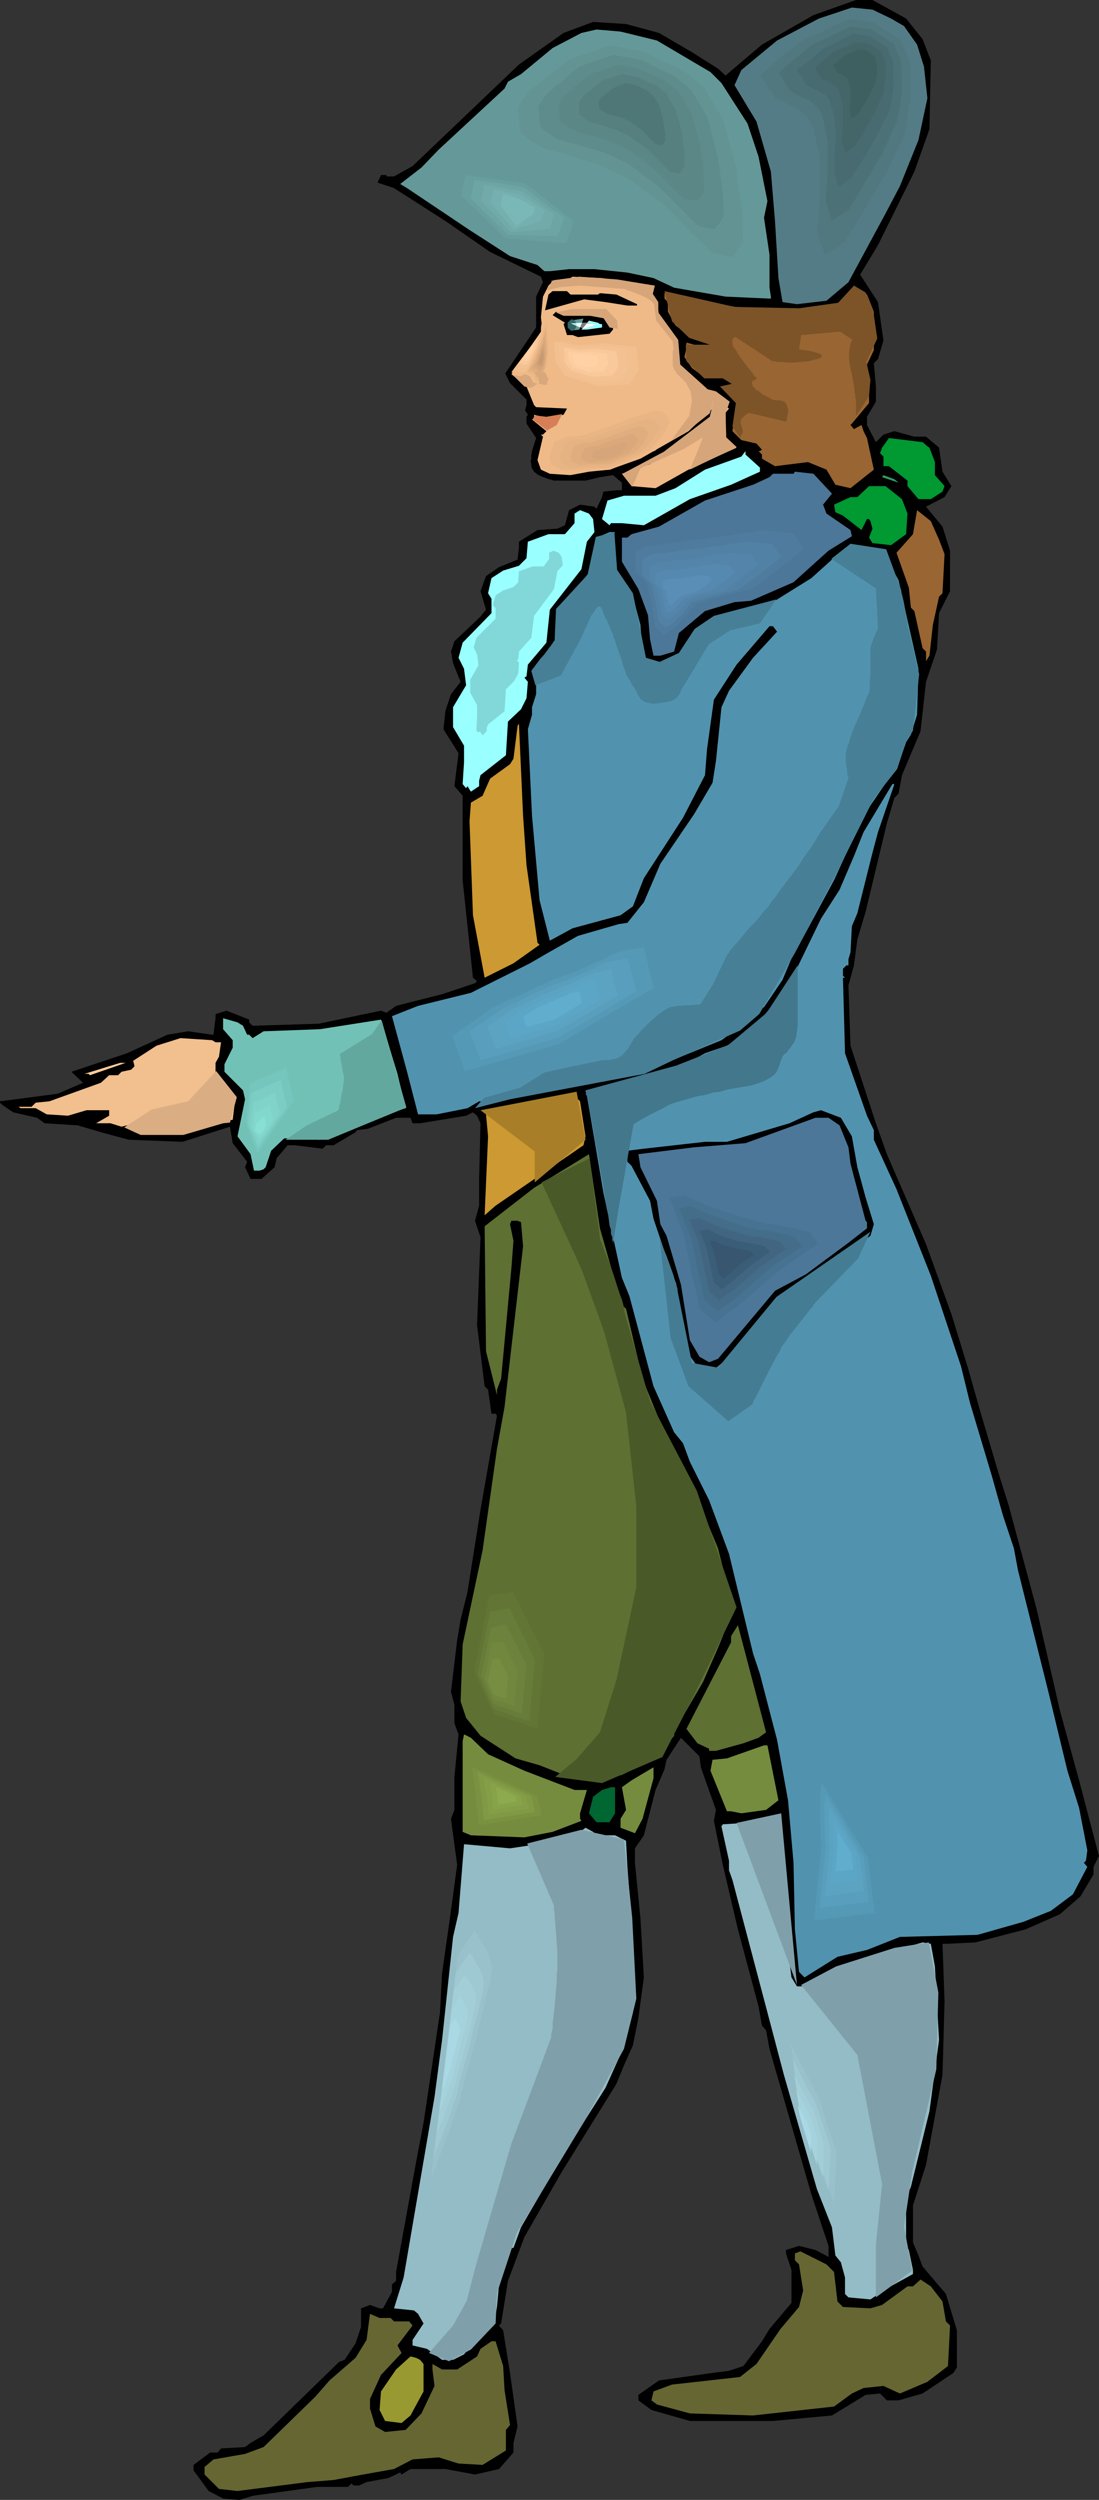 <?xml version="1.0" encoding="UTF-8" standalone="no"?>
<svg
   version="1.0"
   width="68.446mm"
   height="155.668mm"
   id="svg158"
   sodipodi:docname="18th Century Man 2.wmf"
   xmlns:inkscape="http://www.inkscape.org/namespaces/inkscape"
   xmlns:sodipodi="http://sodipodi.sourceforge.net/DTD/sodipodi-0.dtd"
   xmlns="http://www.w3.org/2000/svg"
   xmlns:svg="http://www.w3.org/2000/svg">
  <rect width="100%" height="100%" fill="#333333" stroke="none"/>
  <sodipodi:namedview
     id="namedview158"
     pagecolor="#ffffff"
     bordercolor="#000000"
     borderopacity="0.25"
     inkscape:showpageshadow="2"
     inkscape:pageopacity="0.0"
     inkscape:pagecheckerboard="0"
     inkscape:deskcolor="#d1d1d1"
     inkscape:document-units="mm" />
  <defs
     id="defs1">
    <pattern
       id="WMFhbasepattern"
       patternUnits="userSpaceOnUse"
       width="6"
       height="6"
       x="0"
       y="0" />
  </defs>
  <path
     style="fill:#000000;fill-opacity:1;fill-rule:evenodd;stroke:none"
     d="m 213.288,4.363 3.878,4.848 1.939,5.009 -0.323,16.159 -3.555,10.019 -8.564,17.29 -4.201,6.948 0.323,0.485 3.878,5.979 1.293,9.049 -1.293,4.363 -0.97,0.97 0.485,5.494 v 3.555 l -2.101,3.555 v 1.939 l 2.101,4.04 1.777,-1.778 2.585,-0.808 4.686,1.293 h 2.747 l 3.07,2.585 0.808,5.656 2.101,3.393 -1.616,2.585 -4.363,2.262 3.878,4.686 1.777,5.656 v 9.534 l -2.585,5.171 -0.485,8.564 -2.585,7.595 -1.293,11.635 -4.363,10.342 -0.808,4.363 -0.969,0.97 -1.777,5.979 -5.009,20.845 -1.939,6.464 -0.808,6.14 -1.293,4.686 0.485,14.22 5.979,18.26 2.585,7.272 9.21,21.168 5.979,16.482 3.878,12.604 3.07,10.827 4.363,14.705 2.101,6.625 6.625,24.562 5.494,23.915 4.524,16.482 4.201,15.998 0.485,1.778 -1.293,2.585 v 1.778 l -3.07,5.171 -4.847,4.201 -8.079,3.555 -11.796,3.07 -6.463,0.323 h -1.293 l 0.485,13.574 -0.485,17.29 -3.878,21.168 -3.07,9.534 v 8.726 l 1.293,3.07 0.969,2.585 5.494,6.464 2.585,8.564 v 8.726 l -0.808,1.293 -7.271,4.848 -5.655,1.616 h -2.747 l -1.616,-1.616 -3.393,0.323 -7.918,4.848 -13.896,1.293 h -19.551 l -9.049,-2.585 -3.07,-2.262 v -1.293 l 4.847,-3.393 12.603,-1.778 3.878,-0.485 3.393,-1.131 4.363,-5.817 1.777,-2.909 5.171,-6.14 v -7.756 l -1.293,-3.878 v -0.808 l 3.07,-0.97 3.878,0.97 3.07,1.616 v -2.585 l -4.04,-12.119 -9.857,-34.257 -0.808,-4.363 -0.969,-1.131 -0.808,-4.525 -4.847,-18.098 -3.555,-15.19 -2.101,-10.342 0.485,-2.585 -3.555,-10.019 -0.323,-2.585 -4.363,-4.363 -3.393,5.171 -0.485,2.262 -2.101,4.848 -2.747,10.665 -2.101,3.07 v 3.393 l 1.293,13.089 0.808,13.897 -1.293,9.534 -1.293,6.464 -2.101,4.686 -1.777,4.363 -12.927,20.845 -8.725,15.19 -3.878,10.342 -1.616,10.019 -0.485,0.485 0.97,1.131 1.616,10.019 1.777,12.604 -0.969,3.878 v 2.262 l -3.393,3.878 -5.655,1.293 -6.948,-1.293 h -8.241 l -2.101,1.293 -0.323,-0.485 -2.747,1.293 -5.171,0.97 -1.777,0.808 h -1.293 l -0.485,-0.485 -0.808,0.808 h -7.271 l -15.189,2.101 -3.07,0.97 -3.878,-0.323 -3.393,-1.778 -3.555,-4.848 v -1.293 l 3.878,-2.909 h 1.777 l 0.808,-0.97 5.655,-0.323 1.293,-0.97 3.07,-1.778 17.774,-17.29 1.293,-0.485 2.585,-3.878 1.293,-3.878 v -4.363 l 2.101,-0.808 2.262,0.808 h 0.808 l 2.101,-3.878 v -1.778 l 0.969,-0.808 v -2.101 l 4.686,-25.693 1.777,-9.372 3.878,-26.016 0.485,-9.211 1.777,-12.443 1.777,-13.089 -1.454,-10.827 0.808,-2.101 v -7.756 l 0.97,-10.019 -0.97,-2.585 v -4.363 l -0.808,-3.07 1.454,-12.119 0.808,-4.848 1.616,-6.464 3.07,-19.391 3.878,-22.138 -0.323,-0.485 h -0.969 l -0.808,-5.656 -0.808,-0.808 -1.777,-14.382 0.808,-20.684 -1.293,-3.878 0.969,-3.555 v -6.302 l 0.323,-13.089 -0.808,-1.778 -0.969,-0.808 -1.616,0.808 -10.826,1.778 H 97.111 l -0.485,-1.293 h -3.393 l -6.625,2.585 -2.585,0.323 -0.323,0.485 -5.171,3.07 h -1.777 l -0.808,0.808 -6.625,-0.808 h -1.616 l -2.585,3.07 -0.485,2.101 -3.07,2.747 h -2.585 l -1.293,-2.747 0.485,-1.293 -3.393,-4.363 -0.646,-3.878 -11.149,3.555 -12.603,-0.485 -3.07,-0.808 -3.555,-0.97 -5.494,-1.616 -7.756,-0.485 -1.777,-1.293 -5.655,-1.293 -2.585,-1.778 L 0,259.515 v -0.323 l 13.573,-1.778 5.979,-2.585 -2.747,-2.585 13.088,-4.363 9.533,-4.363 4.847,-0.808 5.655,0.808 h 0.323 l 0.485,-3.878 v -0.97 l 2.585,-0.808 5.332,2.101 v 0.646 l 0.808,0.808 15.512,-0.485 14.704,-3.07 1.293,0.485 2.262,-1.616 10.826,-2.747 7.756,-2.585 0.485,-0.485 -0.969,-0.808 -2.424,-22.946 v -19.876 l -1.939,-2.262 0.97,-7.756 -3.555,-5.656 0.485,-4.363 1.293,-3.878 2.262,-2.909 -1.777,-4.363 -0.485,-2.747 0.808,-2.424 6.14,-5.817 1.293,-1.616 -1.293,-4.363 1.293,-3.555 3.07,-2.101 4.363,-1.778 0.323,-2.909 v -1.293 l 4.363,-2.747 4.686,-0.323 1.777,-0.808 0.97,-3.555 2.585,-1.293 3.393,0.485 0.485,0.485 1.293,-2.747 0.323,-1.293 3.07,-0.323 h 1.293 v -1.778 l -2.101,-1.778 -3.07,0.485 -3.393,0.808 h -7.433 l -1.616,-0.485 -1.293,-0.485 -0.969,-0.485 -0.808,-0.646 -0.485,-0.808 -0.162,-0.485 v -0.485 l -0.162,-0.646 0.162,-0.646 v -0.808 l 0.162,-0.97 v 0 l 0.969,-3.07 -2.262,-3.393 v -1.616 l 0.323,-0.485 -0.646,-0.97 0.323,-1.293 v -1.293 l -3.878,-3.878 -1.131,-2.262 7.271,-10.827 v -7.272 l 1.616,-3.393 -0.485,-1.293 -11.957,-5.817 -10.503,-7.272 -12.119,-7.756 -3.878,-1.293 0.808,-1.778 h 1.293 v 0.323 h 1.777 l 4.363,-2.424 25.045,-23.915 10.503,-7.433 6.948,-2.585 7.756,0.485 7.756,2.101 7.756,4.525 6.14,3.878 1.777,1.616 8.564,-7.272 L 191.475,3.555 201.493,0 h 3.878 z"
     id="path1" />
  <path
     style="fill:#547c87;fill-opacity:1;fill-rule:evenodd;stroke:none"
     d="m 209.734,4.363 3.07,1.778 3.07,4.363 1.616,5.171 0.808,7.433 -2.101,9.857 -4.363,10.827 -3.393,6.464 -8.725,16.159 -5.171,4.363 -6.948,0.808 -3.393,-0.485 -0.969,-5.656 -0.808,-13.412 -0.969,-11.635 -3.393,-11.796 -5.171,-8.564 1.616,-3.555 8.402,-6.948 9.857,-5.171 7.756,-2.585 4.847,0.485 z"
     id="path2" />
  <path
     style="fill:#659999;fill-opacity:1;fill-rule:evenodd;stroke:none"
     d="m 154.634,9.534 12.603,7.433 2.585,2.585 6.14,9.534 2.585,7.756 2.101,10.503 -0.808,3.878 1.293,8.726 v 7.756 l 0.323,2.101 v 0.485 l -10.664,-0.485 -12.119,-2.101 -4.847,-2.262 -6.14,-1.293 -7.756,-0.808 h -5.979 l -4.524,0.485 h -1.293 l -1.616,-1.454 -6.463,-2.101 -9.533,-6.14 -14.704,-9.857 -1.616,-0.97 5.009,-3.878 4.04,-4.201 15.512,-14.382 0.808,-1.616 3.07,-1.778 7.433,-6.14 6.786,-3.555 3.555,-0.808 5.655,0.485 z"
     id="path3" />
  <path
     style="fill:#efba87;fill-opacity:1;fill-rule:evenodd;stroke:none"
     d="m 151.564,67.222 0.97,0.485 h 1.293 l -0.485,1.293 1.293,2.101 0.485,3.07 2.585,4.363 1.777,2.101 v 5.171 l 7.433,6.625 h 1.131 l 3.07,2.424 v 0.97 l 0.485,0.323 -0.808,0.97 v 5.979 l 2.101,1.939 0.485,0.323 -11.311,5.171 -7.756,4.363 -5.655,-0.485 -2.262,-2.909 6.625,-2.262 4.201,-3.07 3.878,-1.778 6.625,-6.302 0.323,-1.454 0.485,-0.485 -0.485,-0.323 -5.979,5.656 -11.311,6.464 -7.271,2.585 -4.847,0.485 -4.363,0.808 -4.847,-0.323 -2.101,-0.97 -0.808,-2.262 1.293,-5.494 -0.485,-0.485 h 0.485 l 0.808,-0.808 -3.393,-2.747 0.485,-0.323 v -0.808 l 2.908,0.808 4.04,-0.808 0.808,-1.454 -7.271,-0.323 -0.485,-0.485 -1.777,-4.363 -3.555,-2.909 6.948,-10.019 v -0.97 l 0.162,-0.97 -0.162,-1.454 0.485,-4.848 1.293,-2.585 1.293,-1.293 3.878,-0.485 0.485,-0.323 6.948,0.323 z"
     id="path4" />
  <path
     style="fill:#996532;fill-opacity:1;fill-rule:evenodd;stroke:none"
     d="m 205.694,73.362 v 9.049 l -1.616,3.393 0.485,5.656 v 3.393 l -4.04,4.848 -0.323,0.323 0.808,0.97 1.777,-0.97 0.485,1.454 0.808,1.616 1.616,7.433 -5.494,4.363 -3.555,-0.808 -2.101,-3.555 -4.363,-1.778 -7.756,0.97 -3.07,-1.778 v -0.97 l -0.808,-0.808 h 0.323 l 0.485,-0.323 -1.293,-1.454 -3.555,-0.808 -2.101,-2.101 0.969,-6.625 -0.969,-2.101 -2.585,-1.778 h -0.323 l 3.878,-0.808 V 89.683 l -0.969,-0.808 h -6.463 l -3.07,-2.262 -1.777,-2.585 0.485,-2.101 v -1.293 l 4.847,1.293 0.808,-0.808 v -0.485 l -0.808,-0.808 -4.363,-0.97 -3.07,-2.262 -1.777,-3.232 v -2.262 l -0.808,-0.808 v -1.293 l 9.049,2.101 10.988,1.616 3.878,0.646 14.219,-0.646 3.07,-1.616 3.393,-3.07 v -0.808 l 3.07,2.101 z"
     id="path5" />
  <path
     style="fill:#000000;fill-opacity:1;fill-rule:evenodd;stroke:none"
     d="m 134.275,69.323 h 6.463 l 0.485,-0.323 3.878,0.323 4.847,2.262 v 0.323 h -2.262 l -5.171,-0.808 -5.009,-0.646 -9.21,2.585 0.808,-3.717 0.969,-0.808 h 3.393 z"
     id="path6" />
  <path
     style="fill:#000000;fill-opacity:1;fill-rule:evenodd;stroke:none"
     d="m 138.153,74.17 4.363,0.808 0.485,0.485 0.808,1.616 0.485,-0.485 v 0.97 l -0.808,0.97 -7.433,0.808 -1.293,-0.485 h -1.293 l -0.808,-2.585 0.323,-0.323 -2.908,-1.778 0.808,-0.808 1.777,0.808 z"
     id="path7" />
  <path
     style="fill:#659999;fill-opacity:1;fill-rule:evenodd;stroke:none"
     d="m 135.083,77.725 -0.969,-2.262 3.232,-0.485 -0.969,2.585 z"
     id="path8" />
  <path
     style="fill:#99ffff;fill-opacity:1;fill-rule:evenodd;stroke:none"
     d="m 141.223,76.271 h 0.485 v 0.808 l -3.555,0.485 h -1.293 l 1.777,-2.101 2.101,0.485 z"
     id="path9" />
  <path
     style="fill:#009932;fill-opacity:1;fill-rule:evenodd;stroke:none"
     d="m 218.298,105.034 0.485,0.323 1.293,3.393 v 3.07 l 2.262,2.585 -0.485,1.293 -2.747,1.778 h -2.908 l -2.585,-3.07 v -1.293 l -4.363,-3.393 h -1.293 v -2.262 l -0.808,-0.808 0.485,-1.293 1.616,-2.262 7.918,0.97 z"
     id="path10" />
  <path
     style="fill:#99ffff;fill-opacity:1;fill-rule:evenodd;stroke:none"
     d="m 178.871,110.044 v 0.97 l -6.786,3.07 -9.695,3.393 -10.826,6.14 -5.171,-0.485 h -2.585 l -0.323,0.485 -1.777,-1.454 1.293,-4.363 3.878,-1.131 h 7.433 l 4.686,-1.778 6.948,-4.363 8.564,-3.07 0.97,-1.293 v 0.808 z"
     id="path11" />
  <path
     style="fill:#4c7799;fill-opacity:1;fill-rule:evenodd;stroke:none"
     d="m 195.838,116.184 -2.101,2.585 0.808,2.101 5.655,3.878 0.323,1.454 -5.494,3.393 -8.241,7.433 -10.018,4.363 -3.878,0.323 -6.948,2.101 -6.14,5.171 -1.131,4.363 -3.232,0.97 h -1.616 l -0.808,-3.878 -0.485,-5.656 -2.262,-6.14 -3.878,-6.464 v -5.656 h 1.293 l 0.97,-0.808 6.463,-1.778 10.826,-6.14 11.311,-3.717 3.878,-1.778 0.808,-0.808 h 4.847 l 0.323,-0.485 4.363,0.485 z"
     id="path12" />
  <path
     style="fill:#329965;fill-opacity:1;fill-rule:evenodd;stroke:none"
     d="m 211.511,113.599 -3.878,-1.293 0.323,-0.485 2.585,0.97 z"
     id="path13" />
  <path
     style="fill:#009932;fill-opacity:1;fill-rule:evenodd;stroke:none"
     d="m 212.319,117.477 1.293,3.393 -0.323,4.848 -3.555,2.585 -4.363,-0.485 -0.808,-1.293 0.808,-2.101 -0.485,-1.778 -0.323,-0.485 h -0.485 l -1.293,2.585 -4.363,-3.393 -1.777,-0.808 -0.323,-1.778 3.878,-1.778 h 1.616 l 2.747,-2.585 h 3.878 z"
     id="path14" />
  <path
     style="fill:#99ffff;fill-opacity:1;fill-rule:evenodd;stroke:none"
     d="m 139.607,122.163 0.323,3.07 -1.777,2.262 -1.293,6.464 -7.433,9.534 -0.808,7.756 -4.363,5.171 -0.323,2.747 -0.485,0.323 0.808,0.97 -0.323,3.878 -1.293,2.585 -3.07,2.909 -0.485,7.918 -5.979,4.686 -0.323,1.293 v 1.293 l -1.939,1.293 -0.808,-1.293 -0.323,0.485 -0.808,-0.97 0.323,-5.171 v -3.878 l -2.585,-4.363 v -4.686 l 3.07,-5.171 -0.485,-3.878 -1.293,-2.585 0.969,-3.555 6.786,-6.948 v -3.393 l -0.808,-1.293 0.808,-3.555 2.747,-1.778 3.716,-1.131 1.777,-1.778 0.323,-3.878 4.847,-1.778 h 3.878 l 2.262,-2.585 v -2.262 l 1.293,-0.808 2.101,0.808 z"
     id="path15" />
  <path
     style="fill:#82d8d8;fill-opacity:1;fill-rule:evenodd;stroke:none"
     d="m 132.174,131.05 0.323,1.939 -1.293,1.454 -0.808,4.201 -4.686,6.302 -0.646,5.171 -2.908,3.232 -0.162,1.778 -0.323,0.323 0.485,0.485 -0.162,2.585 -0.97,1.778 -1.939,1.939 -0.323,5.171 -3.878,3.07 -0.323,0.808 v 0.808 l -0.97,0.97 -0.646,-0.97 -0.323,0.323 -0.485,-0.485 0.162,-3.393 v -2.585 l -1.616,-2.909 v -3.07 l 1.939,-3.393 -0.323,-2.585 -0.808,-1.616 0.646,-2.262 4.524,-4.525 v -2.424 l -0.646,-0.808 0.646,-2.262 1.777,-1.131 2.424,-0.808 1.131,-1.131 0.162,-2.585 3.232,-1.131 h 2.585 l 1.293,-1.778 v -1.454 l 0.97,-0.485 1.293,0.485 z"
     id="path16" />
  <path
     style="fill:#996532;fill-opacity:1;fill-rule:evenodd;stroke:none"
     d="m 221.044,127.011 1.293,3.393 -0.485,9.211 -0.808,0.808 -1.454,6.625 -0.808,7.272 -0.808,1.293 v -2.262 l -0.808,-0.808 -1.939,-8.726 -0.808,-0.808 -0.485,-4.686 -2.908,-8.241 3.878,-4.363 0.969,-5.656 3.232,2.585 z"
     id="path17" />
  <path
     style="fill:#5193af;fill-opacity:1;fill-rule:evenodd;stroke:none"
     d="m 143.808,127.011 1.293,6.948 3.878,6.464 1.777,6.625 0.485,6.787 1.293,2.262 2.585,0.808 5.171,-2.585 2.585,-5.333 5.171,-3.878 13.088,-2.909 9.857,-6.14 6.625,-5.979 4.847,-1.778 3.716,1.778 h 1.777 l 3.555,6.464 4.686,20.845 -0.323,10.827 -1.454,4.686 -1.131,1.778 -1.777,5.171 -8.241,12.119 -6.948,15.19 -8.725,16.159 -0.808,1.131 -2.585,6.14 -4.363,6.464 -1.777,0.808 -0.485,1.293 -7.756,5.656 -8.725,3.555 -8.079,3.393 -33.932,6.464 -2.908,0.97 h -3.393 l -2.747,1.616 -7.271,1.454 h -4.363 l -2.585,-10.019 -3.555,-13.089 6.14,-2.424 12.442,-3.07 13.896,-6.948 3.878,-2.262 7.433,-4.201 9.533,-2.747 2.101,-0.323 3.878,-4.848 3.878,-9.049 7.918,-11.635 4.363,-7.433 0.808,-5.171 1.293,-12.604 1.777,-3.878 5.655,-7.756 5.655,-6.14 -0.97,-1.293 h -0.808 l -7.756,9.049 -5.332,8.241 -1.616,11.635 -0.485,6.14 -5.171,10.019 -9.21,14.22 -2.585,6.625 -2.908,2.101 -11.311,3.07 -5.332,2.909 -2.424,-9.534 -1.777,-19.876 -0.969,-20.36 0.969,-3.393 v -1.778 l 0.969,-3.07 v -5.494 l 4.686,-6.948 0.323,-6.625 7.433,-9.534 1.777,-6.948 0.808,-1.616 2.262,-0.97 h 1.293 z"
     id="path18" />
  <path
     style="fill:#cc9932;fill-opacity:1;fill-rule:evenodd;stroke:none"
     d="m 123.934,203.605 2.585,18.26 0.485,0.485 -6.14,4.363 -6.786,3.393 -2.747,-14.705 -0.808,-22.138 0.323,-4.363 2.747,-1.616 1.777,-4.04 4.686,-3.393 0.808,-1.293 0.969,-7.756 0.323,-0.485 0.969,21.653 z"
     id="path19" />
  <path
     style="fill:#5193af;fill-opacity:1;fill-rule:evenodd;stroke:none"
     d="m 206.664,195.848 -1.293,4.848 -3.555,14.22 -1.293,3.07 -0.323,6.14 -0.485,1.616 v 1.454 h -0.485 l -0.808,0.808 v 1.616 l 0.485,0.485 h -0.485 l 0.485,17.775 5.171,14.705 1.616,3.393 v 2.262 l 5.332,11.635 8.079,20.36 7.11,21.33 2.101,8.564 5.171,17.29 2.585,9.211 2.585,7.756 0.969,5.171 7.271,29.086 4.363,18.098 2.747,8.726 1.939,10.019 -0.323,2.424 -0.485,0.485 0.808,0.97 -3.393,6.464 -5.171,3.878 -6.463,2.585 -10.826,3.07 -18.259,0.485 -7.756,3.07 -6.948,1.616 -7.756,4.848 -1.293,-1.293 -0.97,-10.019 -0.323,-15.674 -1.293,-14.705 -2.585,-14.22 -4.04,-15.513 -1.616,-4.848 -5.655,-23.431 -4.686,-12.604 -4.524,-9.049 -1.616,-4.363 -2.101,-2.585 -4.847,-10.827 -5.655,-21.168 -1.777,-4.363 -4.363,-20.037 -2.101,-12.443 -1.777,-10.342 -0.323,-0.485 21.167,-5.656 6.948,-3.878 5.171,-1.778 5.655,-3.393 8.725,-10.503 7.756,-15.998 4.363,-6.787 3.393,-7.918 2.262,-5.656 6.786,-11.311 h 0.485 z"
     id="path20" />
  <path
     style="fill:#72c1b7;fill-opacity:1;fill-rule:evenodd;stroke:none"
     d="m 57.2,241.417 0.969,2.101 h 0.485 l 0.808,0.808 2.585,-1.616 13.25,-0.485 14.381,-2.262 3.878,12.766 1.939,8.08 -4.847,1.454 -1.777,0.808 -4.847,1.293 -6.463,3.555 -2.262,0.323 -5.979,-0.323 h -2.424 l -3.07,2.909 -1.293,3.878 -0.485,0.485 -0.969,0.323 h -1.293 l -0.808,-3.878 -3.07,-4.201 1.777,-8.726 -0.485,-2.101 -4.363,-4.363 v -1.778 l 1.939,-3.878 v -1.778 l -2.262,-2.585 v -2.585 l 3.393,0.97 z"
     id="path21" />
  <path
     style="fill:#f2bf8e;fill-opacity:1;fill-rule:evenodd;stroke:none"
     d="m 50.737,245.295 h 1.293 l -0.485,3.393 -0.808,1.454 v 2.585 l 1.777,2.585 2.908,2.909 -0.646,5.332 -4.04,0.323 -2.262,1.293 -7.756,1.778 -9.049,-0.485 -1.777,-1.616 -1.293,0.323 -2.585,-0.808 h -3.393 l 3.07,-1.778 v -1.293 h -5.332 l -4.363,1.293 -5.009,-0.323 -2.585,-1.454 H 4.847 l -0.485,-0.323 h 3.07 l 0.969,-0.97 3.232,-0.323 12.119,-4.363 1.939,-1.778 h 2.101 l 0.808,-0.808 2.262,-0.485 0.808,-0.808 -0.323,-1.293 5.494,-3.555 5.655,-1.778 7.433,0.485 z"
     id="path22" />
  <path
     style="fill:#ffcc99;fill-opacity:1;fill-rule:evenodd;stroke:none"
     d="m 21.167,253.052 -0.323,-0.323 h -0.969 l 8.402,-2.585 h 1.293 z"
     id="path23" />
  <path
     style="fill:#cc9932;fill-opacity:1;fill-rule:evenodd;stroke:none"
     d="m 136.537,259.192 1.293,8.241 -0.485,2.101 -20.683,14.22 -2.585,2.262 0.808,-18.583 -0.485,-5.171 0.97,-0.97 13.734,-2.101 3.878,-1.293 h 2.262 z"
     id="path24" />
  <path
     style="fill:#000000;fill-opacity:1;fill-rule:evenodd;stroke:none"
     d="m 200.523,267.433 1.293,7.272 1.939,7.11 1.939,6.302 -0.808,2.747 -13.896,9.857 -8.079,4.686 -11.796,14.382 -3.07,2.585 -3.878,-0.808 -2.585,-3.555 -2.908,-16.805 -4.847,-14.382 -0.808,-4.201 -4.363,-8.241 -0.97,-0.97 v -2.585 l 3.878,-0.485 14.381,-1.616 h 5.171 l 14.704,-4.363 5.655,-2.585 1.777,-0.485 4.686,1.778 z"
     id="path25" />
  <path
     style="fill:#4c7799;fill-opacity:1;fill-rule:evenodd;stroke:none"
     d="m 197.615,264.848 2.101,5.171 0.485,3.878 3.555,13.412 0.323,0.323 v 1.454 l -4.363,3.393 -10.018,7.433 -7.271,3.878 -13.411,15.998 -2.101,0.808 -2.262,-1.293 -2.262,-3.878 -2.101,-13.089 -3.393,-11.473 -1.454,-2.747 -0.808,-5.494 -3.878,-7.918 -0.485,-3.07 13.088,-1.616 12.119,-0.97 16.481,-5.979 h 3.07 z"
     id="path26" />
  <path
     style="fill:#5e7032;fill-opacity:1;fill-rule:evenodd;stroke:none"
     d="m 146.393,307.185 0.97,0.808 3.878,16.482 4.201,10.342 4.04,7.918 1.616,2.585 7.918,19.068 2.585,10.342 0.808,3.07 -2.262,7.272 -1.131,2.747 -3.555,8.08 -5.655,9.695 -1.131,0.808 v 2.101 l -4.363,5.332 -7.918,3.878 -5.171,1.293 -6.463,-0.485 -7.756,-3.07 -5.655,-1.616 -8.241,-5.332 -3.393,-4.201 -1.293,-3.878 0.485,-13.412 4.686,-22.138 3.393,-23.915 1.777,-9.857 4.363,-37.812 -0.485,-5.656 -0.808,-0.323 h -1.454 l -0.323,0.808 0.808,3.878 -0.485,6.464 -2.424,26.016 -0.969,2.585 v 1.293 l -2.585,-10.342 -0.323,-29.41 11.634,-9.049 12.927,-7.918 2.585,17.452 z"
     id="path27" />
  <path
     style="fill:#5e7032;fill-opacity:1;fill-rule:evenodd;stroke:none"
     d="m 178.548,408.987 -3.555,1.293 -6.463,1.778 h -1.616 v -0.485 l -2.747,-1.293 -2.585,-3.393 10.503,-20.36 v -1.454 l 1.616,-2.585 6.625,25.208 z"
     id="path28" />
  <path
     style="fill:#758c3f;fill-opacity:1;fill-rule:evenodd;stroke:none"
     d="m 114.885,412.865 8.564,3.878 11.795,4.525 h 2.908 l -1.616,5.494 v 1.293 l 0.323,0.485 -6.786,2.585 -6.625,1.293 -12.603,-0.485 -1.939,-0.808 v -21.33 l 0.323,-1.616 1.616,0.808 z"
     id="path29" />
  <path
     style="fill:#758c3f;fill-opacity:1;fill-rule:evenodd;stroke:none"
     d="m 183.234,423.692 -2.908,2.262 -5.817,0.808 -2.424,-0.485 h -0.969 l -3.878,-9.534 0.485,-2.585 3.393,-0.323 8.725,-3.07 h 0.808 z"
     id="path30" />
  <path
     style="fill:#758c3f;fill-opacity:1;fill-rule:evenodd;stroke:none"
     d="m 151.241,428.055 -1.777,3.393 -3.393,-1.293 v -2.101 l 1.293,-2.101 -0.97,-5.333 2.262,-1.616 5.171,-3.07 v 2.585 z"
     id="path31" />
  <path
     style="fill:#006632;fill-opacity:1;fill-rule:evenodd;stroke:none"
     d="m 144.778,426.762 -1.293,2.101 h -3.07 l -1.777,-2.101 0.969,-3.878 2.101,-1.616 2.101,-0.646 h 0.969 z"
     id="path32" />
  <path
     style="fill:#93bcc6;fill-opacity:1;fill-rule:evenodd;stroke:none"
     d="m 185.496,458.919 0.808,6.464 1.293,2.101 h 2.585 l 5.655,-3.878 7.918,-2.585 13.411,-3.878 1.939,0.323 0.969,5.333 0.969,17.29 -2.262,16.805 -4.363,17.775 -1.131,2.585 v 11.311 l 0.646,0.97 0.969,4.686 v 0.97 l -6.14,3.393 -3.878,2.585 -5.171,-0.485 -0.808,-0.808 v -3.878 l -0.969,-3.555 -1.293,-1.616 -0.808,-6.625 -3.555,-9.049 -7.756,-26.824 -3.07,-11.635 -9.049,-34.257 -0.808,-2.262 v -2.262 l -1.777,-8.08 0.323,-0.485 7.918,-0.485 5.655,-1.293 v -0.323 l 1.293,22.461 z"
     id="path33" />
  <path
     style="fill:#93bcc6;fill-opacity:1;fill-rule:evenodd;stroke:none"
     d="m 140.415,431.933 h 4.363 l 2.585,1.293 0.323,6.14 1.293,17.29 v 16.967 l -2.101,8.08 -4.363,9.695 -9.533,15.028 -10.341,17.775 -1.777,4.848 h -0.485 l -2.908,8.564 -0.485,5.333 -0.808,4.363 -3.07,2.909 h -0.808 l -3.07,3.878 -2.585,1.293 h -2.585 l -3.555,-2.585 -3.393,-0.808 v -1.293 l 2.585,-3.878 -1.293,-2.262 -0.969,-0.808 -4.686,-0.485 2.262,-7.272 7.271,-42.498 1.777,-13.412 2.585,-24.239 1.293,-5.656 1.293,-16.159 10.826,0.97 6.463,-0.97 10.018,-2.909 1.293,-0.97 1.777,0.97 z"
     id="path34" />
  <path
     style="fill:#666632;fill-opacity:1;fill-rule:evenodd;stroke:none"
     d="m 196.322,534.705 0.808,6.948 1.293,1.293 6.463,0.323 2.747,-0.808 5.979,-4.363 h 1.293 l 1.777,-1.616 2.424,1.616 2.747,3.555 0.808,4.686 0.97,0.97 -0.485,9.534 -4.847,3.717 -6.463,2.747 -3.878,-1.778 -4.686,0.485 -2.747,1.293 -4.201,3.07 -19.067,2.101 -14.866,-0.485 -7.756,-2.101 -1.293,-0.97 0.485,-2.101 4.363,-1.616 15.997,-1.778 3.878,-3.07 5.655,-8.241 4.363,-5.171 0.969,-3.878 -0.969,-6.14 -0.97,-0.97 v -1.616 l 1.293,-0.485 6.14,3.07 z"
     id="path35" />
  <path
     style="fill:#666632;fill-opacity:1;fill-rule:evenodd;stroke:none"
     d="m 91.94,545.532 0.808,0.808 h 3.555 l 0.808,0.97 -3.555,4.686 0.969,1.778 -4.847,5.171 -2.585,5.656 v 2.262 l 1.293,4.201 2.262,1.293 4.847,-0.485 3.716,-3.878 3.07,-6.464 -0.485,-3.878 v -1.293 l 2.262,1.293 h 3.555 l 4.686,-3.07 0.808,-1.778 2.585,-1.778 h 0.969 l 1.777,5.817 0.323,5.656 1.293,8.241 -0.969,1.131 v 4.848 l -5.494,3.393 -5.655,-0.323 -4.686,-1.454 -6.14,0.485 -4.363,2.262 -7.271,1.293 -6.948,1.293 -6.14,0.485 -16.481,2.101 -4.363,-0.485 -3.393,-3.393 v -1.778 l 2.101,-1.778 7.433,-1.293 4.363,-1.616 12.119,-11.796 3.393,-3.878 6.14,-5.333 2.585,-4.201 0.808,-6.14 2.262,0.97 z"
     id="path36" />
  <path
     style="fill:#999932;fill-opacity:1;fill-rule:evenodd;stroke:none"
     d="m 98.888,555.389 0.808,0.97 v 6.464 l -3.07,5.656 -2.101,1.778 -3.878,-0.485 -1.293,-2.585 0.323,-4.363 3.555,-5.171 3.393,-3.07 1.293,0.323 z"
     id="path37" />
  <path
     style="fill:#d6a57a;fill-opacity:1;fill-rule:evenodd;stroke:none"
     d="m 129.75,66.091 6.625,-0.97 8.887,0.646 8.887,1.454 -0.485,1.939 1.293,1.939 v 2.424 l 4.686,6.464 0.485,5.817 6.463,5.817 1.939,0.485 3.232,2.424 -0.97,2.747 0.162,5.656 2.424,2.262 -10.988,5.332 1.939,-4.686 1.131,-2.909 -4.524,2.747 -10.18,4.525 -1.939,4.363 -2.262,-3.07 9.695,-5.171 10.826,-8.241 0.97,-4.04 -0.97,3.232 -5.332,4.201 -3.716,2.101 4.201,-5.656 0.646,-3.555 -0.323,-2.262 -1.131,-2.101 -1.939,-1.939 h -0.162 l -0.162,-0.485 -0.485,-0.646 -0.323,-0.97 v -0.485 -0.808 -1.293 -0.646 l 0.162,-0.323 v -0.485 0 l -0.162,-1.616 -1.454,-1.778 -2.424,-3.07 -0.485,-3.393 v -0.162 -0.323 l -0.162,-0.162 -0.323,-0.323 -0.323,-0.323 -0.646,-0.485 -0.646,-0.323 -0.969,-0.485 -1.777,-0.646 -0.808,-0.323 -0.646,-0.162 -0.323,-0.162 -0.162,-0.162 h -0.162 l -10.341,-0.808 -4.686,0.323 -3.393,0.808 v 0 l 0.162,-0.323 0.646,-0.808 0.323,-0.808 0.162,-0.162 z"
     id="path38" />
  <path
     style="fill:#efba87;fill-opacity:1;fill-rule:evenodd;stroke:none"
     d="m 128.458,76.594 -1.293,1.939 -6.786,9.049 2.262,0.97 h 1.454 l 1.293,-2.747 2.585,-5.171 z"
     id="path39" />
  <path
     style="fill:#f2bf8e;fill-opacity:1;fill-rule:evenodd;stroke:none"
     d="m 127.811,77.402 -0.485,0.808 -0.485,0.97 -5.979,7.756 2.101,0.808 1.131,-0.162 0.646,-1.131 0.485,-1.131 1.131,-2.101 1.131,-2.262 0.162,-1.778 z"
     id="path40" />
  <path
     style="fill:#f4c193;fill-opacity:1;fill-rule:evenodd;stroke:none"
     d="m 127.165,78.372 -0.323,0.646 -0.485,0.646 -4.847,6.464 1.616,0.646 h 0.485 0.485 l 0.97,-1.939 0.808,-1.778 1.131,-1.778 0.162,-1.454 z"
     id="path41" />
  <path
     style="fill:#f9c99b;fill-opacity:1;fill-rule:evenodd;stroke:none"
     d="m 126.68,79.341 -0.808,0.97 -3.716,5.171 0.646,0.162 0.646,0.323 0.323,-0.162 h 0.485 l 0.323,-0.808 0.323,-0.646 1.454,-2.747 0.162,-1.131 z"
     id="path42" />
  <path
     style="fill:#fccea0;fill-opacity:1;fill-rule:evenodd;stroke:none"
     d="m 125.873,80.149 -0.162,0.323 -0.162,0.323 v 0.162 l -2.747,3.717 0.969,0.323 h 0.485 l 0.485,-1.131 0.646,-1.131 0.323,-0.97 0.162,-0.808 z"
     id="path43" />
  <path
     style="fill:#ffd1a5;fill-opacity:1;fill-rule:evenodd;stroke:none"
     d="m 125.388,81.119 -0.323,0.485 -1.777,2.262 0.646,0.162 h 0.323 l 0.323,-0.646 0.808,-1.293 z"
     id="path44" />
  <path
     style="fill:#efba87;fill-opacity:1;fill-rule:evenodd;stroke:none"
     d="m 128.781,74.494 -1.777,5.817 -1.939,5.009 -1.616,2.747 2.101,0.646 0.162,1.939 1.777,-0.646 1.131,-3.07 0.808,-4.525 z"
     id="path45" />
  <path
     style="fill:#e8b582;fill-opacity:1;fill-rule:evenodd;stroke:none"
     d="m 128.619,76.109 -1.454,4.848 -1.777,4.201 -1.293,2.424 1.616,0.646 0.162,0.808 0.162,0.808 0.808,-0.323 0.646,-0.323 0.969,-2.585 0.646,-3.878 z"
     id="path46" />
  <path
     style="fill:#e0ad7f;fill-opacity:1;fill-rule:evenodd;stroke:none"
     d="m 128.458,77.564 -1.293,4.04 -1.454,3.555 -1.131,1.939 0.808,0.323 0.646,0.162 0.162,1.293 1.293,-0.485 0.485,-1.131 0.323,-0.97 0.323,-1.616 0.162,-1.616 -0.162,-2.747 z"
     id="path47" />
  <path
     style="fill:#d8a87c;fill-opacity:1;fill-rule:evenodd;stroke:none"
     d="m 128.135,79.18 -0.323,1.616 -0.646,1.454 -0.97,2.747 -0.969,1.616 0.646,0.162 0.485,0.162 0.162,0.97 0.969,-0.323 0.323,-0.808 0.323,-0.808 0.162,-1.293 0.162,-1.293 v -2.101 z"
     id="path48" />
  <path
     style="fill:#d1a377;fill-opacity:1;fill-rule:evenodd;stroke:none"
     d="m 127.973,80.634 -0.646,2.262 -0.485,1.131 -0.323,0.97 -0.646,1.131 0.808,0.162 0.162,0.808 0.646,-0.323 0.323,-0.485 0.162,-0.646 0.162,-0.97 0.162,-0.808 -0.162,-1.778 z"
     id="path49" />
  <path
     style="fill:#c69970;fill-opacity:1;fill-rule:evenodd;stroke:none"
     d="m 127.811,82.088 -0.485,1.454 -0.485,1.293 -0.323,0.808 h 0.485 v 0.485 l 0.485,-0.162 0.323,-0.808 0.162,-1.131 z"
     id="path50" />
  <path
     style="fill:#d6a57a;fill-opacity:1;fill-rule:evenodd;stroke:none"
     d="m 130.882,73.524 1.777,0.808 h 6.786 l 2.585,0.485 1.454,2.262 1.939,0.323 -0.162,-1.939 -2.585,-2.747 h -3.878 -4.201 z"
     id="path51" />
  <path
     style="fill:#efba87;fill-opacity:1;fill-rule:evenodd;stroke:none"
     d="m 131.366,79.664 h -2.101 l 0.485,5.494 2.585,3.878 9.21,3.07 8.725,-0.646 2.585,-3.878 -0.808,-6.464 -8.241,-0.97 -7.918,0.485 z"
     id="path52" />
  <path
     style="fill:#f2bf8e;fill-opacity:1;fill-rule:evenodd;stroke:none"
     d="m 132.336,80.472 h -1.939 l 0.162,2.262 0.162,2.424 1.131,1.616 0.969,1.616 2.101,0.646 1.939,0.646 4.04,1.293 3.716,-0.323 3.555,-0.162 2.262,-3.393 -0.646,-5.494 -3.555,-0.323 -3.555,-0.485 -6.625,0.485 z"
     id="path53" />
  <path
     style="fill:#f4c193;fill-opacity:1;fill-rule:evenodd;stroke:none"
     d="m 132.982,81.119 h -1.454 l 0.162,1.939 0.162,1.939 1.777,2.747 6.463,2.101 3.07,-0.162 3.07,-0.323 1.777,-2.747 -0.646,-4.525 -2.908,-0.323 -2.747,-0.323 -2.747,0.162 -2.747,0.162 -1.616,-0.162 z"
     id="path54" />
  <path
     style="fill:#f9c99b;fill-opacity:1;fill-rule:evenodd;stroke:none"
     d="m 133.79,81.927 h -1.131 l 0.162,1.454 v 1.616 l 1.454,2.101 2.585,0.808 2.585,0.808 2.424,-0.162 2.262,-0.162 0.808,-1.131 0.646,-0.97 -0.485,-3.555 -2.262,-0.323 -2.262,-0.323 -4.201,0.323 -1.293,-0.323 z"
     id="path55" />
  <path
     style="fill:#fccea0;fill-opacity:1;fill-rule:evenodd;stroke:none"
     d="m 134.598,82.735 h -0.97 l 0.162,1.131 0.162,0.97 0.969,1.616 3.716,1.131 1.777,-0.162 h 1.616 l 1.131,-1.616 -0.323,-2.585 -3.232,-0.323 h -1.616 l -1.616,0.162 -0.808,-0.323 z"
     id="path56" />
  <path
     style="fill:#ffd1a5;fill-opacity:1;fill-rule:evenodd;stroke:none"
     d="m 135.406,83.381 h -0.646 l 0.162,1.293 0.646,1.131 2.424,0.646 2.101,-0.162 0.646,-0.97 -0.162,-1.454 -2.101,-0.323 h -1.939 z"
     id="path57" />
  <path
     style="fill:#efba87;fill-opacity:1;fill-rule:evenodd;stroke:none"
     d="m 131.366,101.964 -3.07,1.454 -1.616,4.363 0.646,2.101 3.07,1.454 4.201,-0.162 9.049,-0.646 10.664,-4.525 3.393,-3.555 2.585,-4.525 -1.777,-2.747 -2.424,-0.323 -5.655,1.778 -6.302,2.424 -8.564,2.747 z"
     id="path58" />
  <path
     style="fill:#eab584;fill-opacity:1;fill-rule:evenodd;stroke:none"
     d="m 133.305,102.772 -1.454,0.646 -1.293,0.485 -1.293,3.717 0.485,1.778 1.293,0.646 1.454,0.646 h 1.616 l 1.777,-0.162 7.756,-0.485 4.524,-1.939 4.524,-1.939 2.908,-3.07 1.131,-1.939 0.97,-1.939 -0.646,-1.131 -0.808,-1.131 -2.101,-0.323 -2.424,0.808 -2.424,0.646 -5.332,2.101 -7.271,2.424 z"
     id="path59" />
  <path
     style="fill:#e5b282;fill-opacity:1;fill-rule:evenodd;stroke:none"
     d="m 135.083,103.418 -1.131,0.485 -1.131,0.646 -0.485,1.454 -0.646,1.616 0.323,0.646 0.162,0.808 1.131,0.485 1.131,0.485 h 1.454 l 1.454,-0.162 6.302,-0.485 3.716,-1.454 3.716,-1.616 1.131,-1.293 1.293,-1.293 0.808,-1.454 0.969,-1.616 -1.293,-1.939 h -0.808 l -0.97,-0.162 -3.878,1.131 -4.363,1.616 -5.979,2.101 h -1.454 z"
     id="path60" />
  <path
     style="fill:#e0ad7f;fill-opacity:1;fill-rule:evenodd;stroke:none"
     d="m 136.86,104.226 -0.808,0.485 -0.97,0.323 -0.808,2.424 0.323,1.131 0.969,0.485 0.808,0.323 2.262,-0.162 h 2.424 l 2.585,-0.162 2.908,-1.293 2.908,-1.293 0.969,-0.97 0.969,-0.97 1.293,-2.585 -0.485,-0.646 -0.485,-0.808 h -0.646 l -0.646,-0.162 -1.616,0.485 -1.454,0.485 -3.555,1.293 -4.686,1.616 z"
     id="path61" />
  <path
     style="fill:#dba87c;fill-opacity:1;fill-rule:evenodd;stroke:none"
     d="m 138.638,105.034 -1.131,0.646 -0.808,1.616 0.323,0.97 0.646,0.162 0.646,0.323 h 0.808 0.808 l 3.555,-0.323 4.363,-1.778 1.293,-1.454 0.646,-0.808 0.323,-0.97 -0.646,-1.131 h -0.485 l -0.485,-0.162 -2.262,0.808 -2.585,0.808 -3.393,1.293 h -0.808 z"
     id="path62" />
  <path
     style="fill:#d6a57a;fill-opacity:1;fill-rule:evenodd;stroke:none"
     d="m 140.415,105.842 -0.646,0.323 -0.485,1.131 0.162,0.485 0.808,0.323 h 0.969 l 2.262,-0.162 2.747,-1.131 0.808,-0.808 0.646,-1.293 -0.485,-0.646 h -0.485 l -1.454,0.485 -1.616,0.485 -2.101,0.646 z"
     id="path63" />
  <path
     style="fill:#d67f56;fill-opacity:1;fill-rule:evenodd;stroke:none"
     d="m 125.873,97.763 2.747,0.323 3.716,-0.646 -1.293,2.585 -2.262,1.293 -3.393,-2.585 z"
     id="path64" />
  <path
     style="fill:#326666;fill-opacity:1;fill-rule:evenodd;stroke:none"
     d="m 134.598,75.14 0.485,0.162 0.323,0.323 0.162,0.323 0.162,0.485 -0.162,0.646 -0.162,0.323 -0.323,0.323 -0.485,0.162 -0.323,-0.162 -0.323,-0.323 -0.323,-0.323 v -0.646 -0.485 l 0.323,-0.323 0.323,-0.323 z"
     id="path65" />
  <path
     style="fill:#ffffff;fill-opacity:1;fill-rule:evenodd;stroke:none"
     d="m 134.436,76.109 2.908,-0.162 3.07,0.323 -1.131,0.485 -0.969,0.323 -0.485,0.162 h -0.323 l -0.162,0.162 v 0 l -0.162,-0.162 -0.323,-0.162 -1.131,-0.485 -0.485,-0.162 -0.485,-0.162 z"
     id="path66" />
  <path
     style="fill:#7c7c7c;fill-opacity:1;fill-rule:evenodd;stroke:none"
     d="m 134.436,76.109 2.908,-0.162 3.07,0.323 -1.131,0.485 -0.969,0.323 -0.485,0.162 h -0.323 l -0.162,0.162 v 0 l -0.162,-0.162 -0.323,-0.162 -1.131,-0.485 -0.485,-0.162 -0.485,-0.162 z"
     id="path67" />
  <path
     style="fill:#ffffff;fill-opacity:1;fill-rule:evenodd;stroke:none"
     d="m 134.436,76.109 2.908,-0.162 3.07,0.323 -1.131,0.485 -0.969,0.323 -0.485,0.162 h -0.323 l -0.162,0.162 v 0 l -0.162,-0.162 -0.323,-0.162 -1.131,-0.485 -0.485,-0.162 -0.485,-0.162 z"
     id="path68" />
  <path
     style="fill:#7c7c7c;fill-opacity:1;fill-rule:evenodd;stroke:none"
     d="m 134.436,76.109 2.908,-0.162 3.07,0.323 -1.131,0.485 -0.969,0.323 -0.485,0.162 h -0.323 l -0.162,0.162 v 0 l -0.162,-0.162 -0.323,-0.162 -1.131,-0.485 -0.485,-0.162 -0.485,-0.162 z"
     id="path69" />
  <path
     style="fill:#e2ffff;fill-opacity:1;fill-rule:evenodd;stroke:none"
     d="m 137.022,75.948 -0.485,1.131 -1.454,-0.646 -0.485,-0.323 h -0.162 z"
     id="path70" />
  <path
     style="fill:#ffffff;fill-opacity:1;fill-rule:evenodd;stroke:none"
     d="m 137.183,77.241 0.969,-1.131 2.262,0.162 -1.131,0.485 -0.969,0.323 -0.485,0.162 h -0.323 l -0.162,0.162 v 0 h -0.162 z"
     id="path71" />
  <path
     style="fill:#afe2e2;fill-opacity:1;fill-rule:evenodd;stroke:none"
     d="m 135.567,76.109 0.162,0.162 v 0.162 0.162 l -0.646,-0.162 -0.323,-0.162 -0.323,-0.162 v 0 z"
     id="path72" />
  <path
     style="fill:#d8a87c;fill-opacity:1;fill-rule:evenodd;stroke:none"
     d="m 120.702,88.229 1.777,0.323 1.131,-0.485 1.131,0.485 0.808,1.454 0.97,0.323 -1.454,0.97 -1.616,-0.323 z"
     id="path73" />
  <path
     style="fill:#d8a87c;fill-opacity:1;fill-rule:evenodd;stroke:none"
     d="m 125.711,87.582 1.131,1.454 v 1.293 l 1.777,0.323 0.485,-1.454 -0.808,-1.616 z"
     id="path74" />
  <path
     style="fill:#659999;fill-opacity:1;fill-rule:evenodd;stroke:none"
     d="m 119.894,21.492 11.149,-9.049 11.634,-3.878 9.049,1.454 11.311,5.656 5.817,4.525 5.171,8.888 3.716,13.897 1.616,11.635 0.162,8.241 -2.908,4.201 -5.817,-1.131 -5.817,-5.817 -7.11,-7.11 -10.18,-7.756 -8.241,-3.878 -9.049,-2.747 h -0.162 l -0.162,-0.162 h -0.162 -0.323 l -0.97,-0.323 -0.969,-0.162 -2.262,-0.808 -1.131,-0.323 -0.808,-0.323 -0.808,-0.485 -0.808,-0.485 -1.939,-1.293 -0.808,-0.646 -0.646,-0.485 -0.485,-0.485 h -0.162 v 0 l -0.646,-6.948 z"
     id="path75" />
  <path
     style="fill:#639393;fill-opacity:1;fill-rule:evenodd;stroke:none"
     d="m 124.095,21.815 9.695,-7.756 4.847,-1.616 4.847,-1.778 7.918,1.454 4.686,2.262 4.847,2.262 4.847,4.04 4.524,7.595 3.07,11.635 0.646,5.171 0.808,4.848 v 3.555 l 0.162,3.555 -1.293,1.778 -1.293,1.778 -4.847,-1.131 -2.424,-2.424 -2.585,-2.424 -2.908,-3.07 -3.07,-3.07 -4.363,-3.232 -4.363,-3.232 -3.555,-1.616 -3.555,-1.778 -3.878,-1.131 -3.716,-1.131 v 0 l -0.162,-0.162 -0.485,-0.162 -0.808,-0.162 -0.808,-0.162 -1.939,-0.485 -0.969,-0.323 -0.646,-0.323 -0.646,-0.323 -0.808,-0.646 -1.616,-0.97 -0.646,-0.646 -0.646,-0.323 -0.323,-0.323 -0.162,-0.162 v 0 l -0.646,-5.817 z"
     id="path76" />
  <path
     style="fill:#5e8c8c;fill-opacity:1;fill-rule:evenodd;stroke:none"
     d="m 128.619,22.138 7.756,-6.464 4.04,-1.454 4.04,-1.293 6.463,1.131 3.878,1.939 4.04,1.939 1.939,1.616 1.939,1.616 3.716,6.302 1.293,4.848 1.293,4.848 1.131,8.08 0.162,2.909 v 2.909 l -0.97,1.454 -1.131,1.454 -1.939,-0.323 -1.939,-0.485 -2.101,-1.939 -0.969,-1.131 -0.97,-0.97 -5.009,-5.009 -7.271,-5.494 -5.817,-2.747 -6.302,-1.778 -0.162,-0.162 h -0.323 l -0.646,-0.162 -0.646,-0.162 -1.616,-0.485 -0.808,-0.323 -0.646,-0.162 -0.485,-0.323 -0.646,-0.485 -1.293,-0.808 -0.646,-0.485 -0.323,-0.323 -0.485,-0.323 v 0 l -0.485,-4.848 0.969,-1.454 z"
     id="path77" />
  <path
     style="fill:#5b8787;fill-opacity:1;fill-rule:evenodd;stroke:none"
     d="m 132.982,22.3 6.14,-5.009 3.232,-0.97 3.07,-1.131 5.009,0.97 6.302,2.909 1.616,1.293 1.454,1.293 2.908,4.848 1.131,3.878 0.969,3.717 0.485,3.232 0.323,3.232 0.162,4.525 -0.808,1.131 -0.808,1.131 -1.616,-0.323 -1.616,-0.323 -3.232,-3.07 -1.777,-1.939 -2.101,-1.939 -2.747,-2.262 -2.908,-2.101 -2.262,-1.131 -2.262,-0.97 -2.424,-0.808 -2.585,-0.646 v 0 l -0.485,-0.162 -0.323,-0.162 -0.646,-0.162 -1.293,-0.323 -0.485,-0.323 -0.485,-0.162 -0.485,-0.162 -0.485,-0.323 -0.97,-0.808 -0.485,-0.323 -0.485,-0.162 -0.162,-0.323 h -0.162 v -1.939 l -0.323,-1.778 0.808,-1.293 z"
     id="path78" />
  <path
     style="fill:#567f7f;fill-opacity:1;fill-rule:evenodd;stroke:none"
     d="m 137.345,22.623 4.524,-3.717 4.524,-1.454 1.777,0.323 1.777,0.323 2.424,1.131 2.262,0.97 1.131,0.97 1.131,0.808 0.485,0.97 0.485,0.97 1.131,1.778 0.808,2.747 0.646,2.747 0.646,4.686 v 3.232 l -0.485,0.97 -0.646,0.808 -2.262,-0.485 -2.262,-2.262 -2.908,-2.909 -4.201,-3.07 -3.232,-1.616 -1.777,-0.485 -1.777,-0.646 h -0.162 -0.162 l -0.808,-0.323 -0.969,-0.162 -0.323,-0.162 -0.323,-0.162 -0.646,-0.323 -0.808,-0.646 -0.646,-0.485 h -0.162 l -0.162,-0.162 v -1.293 l -0.162,-1.454 0.485,-0.808 z"
     id="path79" />
  <path
     style="fill:#4f7777;fill-opacity:1;fill-rule:evenodd;stroke:none"
     d="m 141.546,22.946 2.908,-2.262 2.908,-1.131 2.262,0.485 2.747,1.293 1.454,1.293 1.454,2.262 0.808,3.393 0.485,2.909 v 2.101 l -0.808,0.97 -1.293,-0.323 -1.454,-1.293 -1.777,-1.939 -2.747,-1.939 -1.939,-0.97 -2.262,-0.646 v 0 h -0.162 l -0.485,-0.162 -0.646,-0.162 -0.323,-0.162 -0.485,-0.323 -0.485,-0.323 -0.485,-0.162 v -0.162 h -0.162 l -0.162,-1.778 z"
     id="path80" />
  <path
     style="fill:#547c87;fill-opacity:1;fill-rule:evenodd;stroke:none"
     d="m 174.67,18.098 11.149,-9.211 13.088,-6.14 7.11,0.97 7.594,4.848 2.424,6.14 0.323,9.857 -1.616,9.857 -5.332,10.988 -4.363,7.433 -3.393,5.979 -3.393,5.494 -5.655,3.717 -1.939,-6.302 0.646,-10.019 V 50.901 50.255 47.023 43.468 L 191.152,41.852 v -0.646 l -0.162,-0.646 -0.162,-0.97 -0.162,-1.293 -0.323,-1.293 -0.323,-1.454 -0.323,-1.454 -0.323,-1.293 -0.485,-1.131 -0.323,-0.97 -0.485,-0.808 -1.616,-1.293 -0.808,-0.646 -0.808,-0.485 -0.646,-0.323 -0.323,-0.162 -0.162,-0.162 v 0 l -4.847,-2.262 z"
     id="path81" />
  <path
     style="fill:#51777f;fill-opacity:1;fill-rule:evenodd;stroke:none"
     d="m 179.033,17.613 4.686,-4.04 4.686,-3.717 11.149,-5.333 2.908,0.323 3.07,0.485 6.463,4.04 1.131,2.585 0.97,2.747 0.162,2.101 v 2.101 4.201 l -1.293,8.403 -4.363,9.211 -1.939,3.232 -1.939,3.07 -1.454,2.585 -1.454,2.585 -1.454,2.262 -1.454,2.424 -4.686,3.07 -0.969,-2.585 -0.808,-2.747 0.646,-8.564 v -0.646 -0.485 -2.747 -3.07 l -0.162,-1.454 v -0.485 -0.485 l -0.162,-0.97 -0.323,-0.97 -0.485,-2.424 -0.323,-1.131 -0.162,-1.131 -0.485,-0.97 -0.323,-0.808 -0.485,-0.485 -0.485,-0.646 -1.454,-1.131 -0.646,-0.485 -0.485,-0.323 -0.323,-0.162 h -0.162 l -4.04,-1.939 -1.939,-2.747 z"
     id="path82" />
  <path
     style="fill:#4c7277;fill-opacity:1;fill-rule:evenodd;stroke:none"
     d="m 183.234,17.129 3.878,-3.232 3.878,-3.232 9.21,-4.363 4.847,0.646 5.332,3.393 1.777,4.201 0.162,6.948 -0.485,3.555 -0.646,3.393 -1.777,3.878 -1.777,3.878 -3.07,5.171 -1.293,2.101 -1.131,2.101 -1.293,1.939 -1.131,1.939 -1.939,1.131 -1.939,1.454 -1.454,-4.525 0.162,-3.555 0.323,-3.393 V 34.742 33.611 l -0.162,-0.485 v -0.323 l -0.162,-0.808 -0.162,-0.808 -0.323,-1.939 -0.485,-1.939 -0.323,-0.808 -0.323,-0.646 -0.485,-0.485 -0.323,-0.485 -1.131,-0.808 -0.485,-0.485 -0.485,-0.162 -0.323,-0.162 h -0.162 l -3.393,-1.778 z"
     id="path83" />
  <path
     style="fill:#476b70;fill-opacity:1;fill-rule:evenodd;stroke:none"
     d="m 187.597,16.482 3.07,-2.424 3.07,-2.585 7.11,-3.555 3.878,0.646 4.201,2.585 0.646,1.778 0.646,1.616 0.162,5.494 -0.808,5.494 -1.454,3.07 -1.454,2.909 -2.424,4.201 -0.969,1.616 -0.969,1.616 -0.969,1.454 -0.97,1.454 -1.454,1.131 -1.454,0.97 -0.646,-1.778 -0.485,-1.616 0.162,-5.656 V 34.742 l 0.162,-0.485 V 30.379 l -0.162,-0.808 V 28.925 l -0.162,-0.646 v -0.646 l -0.323,-1.616 -0.485,-1.454 -0.162,-0.646 -0.162,-0.485 -0.323,-0.323 -0.323,-0.485 -0.969,-0.646 -0.485,-0.323 -0.323,-0.162 -0.162,-0.162 h -0.162 l -1.293,-0.646 -1.293,-0.646 z"
     id="path84" />
  <path
     style="fill:#446668;fill-opacity:1;fill-rule:evenodd;stroke:none"
     d="m 191.798,15.998 4.363,-3.717 5.332,-2.424 2.747,0.323 1.616,0.97 1.454,0.97 0.323,0.646 0.162,0.646 0.646,1.131 v 1.939 2.101 l -0.323,1.939 -0.162,0.97 -0.162,0.97 -1.131,2.262 -0.97,2.262 -0.808,1.293 -0.969,1.616 -0.646,1.131 -0.646,1.131 -1.454,2.262 -2.101,1.454 -0.97,-2.424 0.162,-2.101 0.162,-1.939 V 28.278 27.47 26.016 25.531 25.047 l -0.162,-0.97 -0.323,-1.131 -0.323,-1.131 -0.162,-0.485 -0.162,-0.323 -0.485,-0.646 -0.646,-0.485 -0.646,-0.323 h -0.162 v -0.162 l -1.939,-0.808 z"
     id="path85" />
  <path
     style="fill:#3f6060;fill-opacity:1;fill-rule:evenodd;stroke:none"
     d="m 196.161,15.351 2.585,-2.262 3.393,-1.454 1.777,0.162 1.777,1.293 0.646,1.454 0.162,2.585 -0.485,2.424 -1.293,2.585 -0.969,1.939 -0.969,1.454 -0.97,1.454 -1.293,0.97 -0.485,-1.616 0.162,-2.424 v -0.485 -0.808 -0.808 -0.485 -0.323 l -0.162,-0.485 -0.162,-0.808 -0.162,-0.646 -0.162,-0.485 -0.323,-0.323 -0.485,-0.323 -0.323,-0.323 h -0.162 l -1.131,-0.485 z"
     id="path86" />
  <path
     style="fill:#7c5428;fill-opacity:1;fill-rule:evenodd;stroke:none"
     d="m 156.412,68.515 16.481,3.717 15.189,0.323 9.21,-1.293 3.716,-4.04 2.747,1.616 1.777,4.201 0.97,6.625 -2.585,5.494 0.969,4.201 -0.323,3.878 -3.07,4.686 V 94.046 93.884 l -0.162,-0.162 v -0.323 -0.323 l -0.162,-0.97 -0.162,-1.293 -0.485,-2.747 -0.323,-1.293 -0.162,-1.131 -0.162,-0.97 v -1.131 -0.97 l 0.162,-0.808 0.162,-0.808 0.162,-0.485 0.323,-0.485 v 0 l -2.908,-1.939 -9.21,0.808 -0.485,3.393 h 0.162 0.162 l 0.485,0.162 h 0.485 l 1.131,0.162 1.293,0.323 0.485,0.162 0.485,0.162 0.323,0.162 0.323,0.162 v 0.323 l -0.162,0.162 -0.323,0.323 -0.808,0.162 -1.616,0.485 -1.777,0.162 -1.777,0.162 h -1.616 l -1.454,-0.162 h -1.131 l -0.323,-0.162 h -0.323 -0.162 -0.162 l -8.564,-5.656 h -0.162 -0.162 l -0.162,0.162 -0.323,0.323 v 0.485 0.485 l 0.162,0.808 0.323,0.323 0.323,0.485 0.646,1.131 0.808,1.131 1.616,2.101 0.808,0.97 0.485,0.808 0.323,0.162 0.162,0.162 v 0.162 h 0.162 l -0.162,0.162 -0.323,0.162 -0.323,0.162 -0.323,0.162 -0.162,0.485 0.162,0.162 v 0.323 l 0.162,0.323 0.323,0.323 0.485,0.485 0.646,0.323 0.485,0.485 0.485,0.323 0.97,0.485 0.646,0.323 0.485,0.323 0.969,0.162 h 0.646 l 0.808,0.162 0.323,0.162 0.323,0.162 0.162,0.323 0.162,0.323 0.323,0.808 v 0.808 l -0.162,0.97 -0.162,0.646 v 0.485 l -0.162,0.162 v 0 l -8.887,-2.101 v 0.162 h -0.162 l -0.162,0.162 -0.485,0.323 -0.323,0.323 -0.485,0.485 -0.162,0.485 v 0.485 l 0.162,0.646 0.162,0.485 0.162,0.646 v 0.485 l -0.162,0.323 -0.323,0.485 v 0.162 l -0.162,0.162 -1.777,-2.585 0.808,-5.494 -3.716,-3.878 2.747,-0.646 -2.101,-1.293 h -4.363 l -4.201,-4.04 -0.162,-3.878 h 5.655 l -4.847,-1.616 -4.04,-3.878 z"
     id="path87" />
  <path
     style="fill:#4c7799;fill-opacity:1;fill-rule:evenodd;stroke:none"
     d="m 151.079,126.526 -2.908,1.616 v 5.656 l 3.232,3.07 0.97,5.332 1.293,6.787 2.424,2.101 3.232,-2.424 5.332,-5.979 4.686,-1.616 11.149,-2.747 6.463,-4.848 7.756,-6.302 -2.908,-4.04 -8.564,-0.97 h -0.162 l -0.323,0.162 h -0.323 l -0.646,0.162 h -0.646 l -0.808,0.162 -1.939,0.323 -4.04,0.646 -1.777,0.162 -0.808,0.162 h -0.646 l -0.808,0.162 -1.131,0.162 -1.293,0.162 -1.454,0.162 -1.616,0.162 -1.616,0.323 -3.393,0.485 -1.777,0.162 -1.616,0.162 -1.293,0.162 -1.454,0.162 -0.969,0.162 -0.969,0.162 h -0.485 z"
     id="path88" />
  <path
     style="fill:#4f7c9e;fill-opacity:1;fill-rule:evenodd;stroke:none"
     d="m 152.21,128.465 -2.585,1.454 v 4.686 l 2.747,2.747 0.485,2.262 0.485,2.262 0.485,2.909 0.485,2.909 1.131,0.808 0.969,0.97 1.454,-1.131 1.293,-0.97 4.524,-5.171 3.878,-1.293 9.695,-2.424 2.585,-1.939 2.747,-2.101 6.625,-5.333 -1.131,-1.778 -1.293,-1.778 -3.716,-0.323 -3.555,-0.485 v 0 l -0.323,0.162 h -0.323 -0.646 l -0.485,0.162 -0.646,0.162 -1.616,0.162 -3.555,0.646 -1.454,0.162 -0.808,0.162 h -0.485 l -0.646,0.162 h -0.969 l -1.131,0.323 h -1.131 l -2.747,0.323 -3.07,0.485 -2.747,0.323 -1.293,0.162 -0.97,0.162 h -0.969 l -0.646,0.162 H 152.372 Z"
     id="path89" />
  <path
     style="fill:#5182a5;fill-opacity:1;fill-rule:evenodd;stroke:none"
     d="m 153.341,130.566 -2.101,1.131 v 3.878 l 1.131,0.97 1.131,1.131 0.808,3.878 0.323,2.262 0.485,2.424 0.808,0.808 0.97,0.646 2.262,-1.778 1.777,-1.939 1.777,-2.262 1.777,-0.485 1.616,-0.485 7.756,-2.101 4.524,-3.232 5.494,-4.363 -2.101,-2.909 -2.908,-0.323 -3.07,-0.323 v 0 h -0.323 l -0.323,0.162 h -0.323 l -1.131,0.162 -1.293,0.162 -2.747,0.485 -1.293,0.162 -1.131,0.162 h -0.485 l -0.646,0.162 -0.969,0.162 h -1.131 l -2.262,0.323 -2.424,0.323 -2.262,0.323 -0.969,0.162 h -0.97 l -0.646,0.162 h -0.646 z"
     id="path90" />
  <path
     style="fill:#5484aa;fill-opacity:1;fill-rule:evenodd;stroke:none"
     d="m 154.473,132.505 -0.808,0.485 -0.808,0.323 v 3.07 l 1.616,1.778 0.646,2.909 0.323,1.939 0.323,1.939 0.646,0.485 0.808,0.485 0.808,-0.646 0.969,-0.646 2.908,-3.232 1.293,-0.485 1.293,-0.485 3.07,-0.646 3.07,-0.808 1.777,-1.293 0.808,-0.646 0.969,-0.808 2.101,-1.616 2.101,-1.616 -0.808,-1.293 -0.808,-1.131 -4.686,-0.485 v 0 h -0.162 l -0.646,0.162 h -0.808 l -0.969,0.162 -2.262,0.485 -0.97,0.162 h -0.808 l -0.485,0.162 h -0.485 l -0.808,0.162 -0.808,0.162 -1.777,0.162 -1.939,0.162 -1.777,0.323 h -0.808 l -0.646,0.162 h -0.646 l -0.485,0.162 z"
     id="path91" />
  <path
     style="fill:#5689af;fill-opacity:1;fill-rule:evenodd;stroke:none"
     d="m 155.442,134.444 -0.485,0.323 -0.646,0.323 v 2.262 l 0.646,0.646 0.646,0.646 0.323,0.97 0.162,1.131 0.162,1.293 0.323,1.454 0.485,0.485 0.485,0.323 1.293,-0.97 2.101,-2.424 0.969,-0.323 0.808,-0.323 4.524,-1.131 1.293,-0.97 1.454,-0.97 3.07,-2.424 -0.646,-0.808 -0.646,-0.808 -1.616,-0.162 -1.777,-0.323 h -0.162 l -0.323,0.162 -0.646,0.162 h -0.808 l -1.616,0.323 -0.646,0.162 h -0.646 -0.323 l -0.485,0.162 -0.969,0.162 -2.747,0.323 h -1.293 l -1.131,0.162 -0.485,0.162 h -0.323 -0.162 z"
     id="path92" />
  <path
     style="fill:#5b8eb7;fill-opacity:1;fill-rule:evenodd;stroke:none"
     d="m 156.735,136.383 -0.808,0.485 v 1.293 l 0.808,0.808 0.323,1.454 0.162,1.616 0.646,0.485 0.808,-0.646 1.454,-1.454 0.969,-0.323 2.908,-0.808 1.616,-1.131 1.939,-1.616 -0.646,-0.97 -2.262,-0.162 v 0 h -0.323 -0.323 l -0.485,0.162 -0.97,0.162 h -0.485 -0.485 l -0.485,0.162 -0.485,0.162 -1.777,0.162 h -0.808 l -0.646,0.162 h -0.485 z"
     id="path93" />
  <path
     style="fill:#477f96;fill-opacity:1;fill-rule:evenodd;stroke:none"
     d="m 213.935,148.341 2.424,10.342 -1.454,13.25 -1.777,2.909 -1.939,6.14 -5.494,6.948 -8.241,16.482 -10.341,19.876 -8.402,14.382 -4.524,3.878 -14.704,6.464 -7.756,3.717 -31.67,5.979 -8.241,2.101 2.101,-2.424 8.564,-2.424 5.655,-3.555 6.625,-1.454 7.11,-1.454 h 0.646 0.646 l 0.808,-0.162 0.808,-0.162 0.97,-0.323 0.646,-0.485 0.485,-0.485 0.969,-1.131 0.646,-1.131 0.323,-0.485 0.162,-0.323 0.162,-0.323 v 0 l 0.323,-0.323 0.162,-0.162 0.323,-0.323 0.323,-0.323 0.323,-0.485 0.485,-0.485 0.646,-0.646 0.808,-0.808 1.777,-1.616 0.969,-0.808 0.97,-0.646 0.808,-0.485 0.646,-0.323 0.808,-0.162 0.969,-0.162 2.424,-0.162 h 1.131 l 0.969,-0.162 h 0.323 0.485 l 3.07,-4.848 3.393,-7.11 v 0 l 0.323,-0.162 0.162,-0.485 0.323,-0.323 0.323,-0.485 0.485,-0.485 1.131,-1.293 2.262,-2.747 1.293,-1.293 1.131,-1.293 0.485,-0.646 0.646,-0.808 0.969,-0.97 0.808,-1.293 0.969,-1.131 0.97,-1.454 2.101,-2.747 0.97,-1.293 0.969,-1.293 0.808,-1.131 0.646,-1.131 0.646,-0.808 0.485,-0.808 0.323,-0.323 0.162,-0.162 v 0 l 2.262,-3.717 4.524,-6.464 2.262,-6.625 v -0.162 l -0.162,-0.323 -0.162,-0.646 v -0.808 l -0.162,-0.808 -0.162,-0.97 v -1.939 l 0.162,-0.646 0.162,-0.808 0.323,-0.808 0.323,-1.131 0.808,-2.424 1.131,-2.424 0.97,-2.424 0.485,-0.97 0.323,-0.97 0.323,-0.808 0.323,-0.646 0.162,-0.323 v -0.162 -0.323 l 0.162,-0.485 v -0.485 -1.293 l 0.162,-1.454 v -1.616 -1.616 -1.778 -0.485 -0.646 l 0.162,-0.808 0.646,-1.778 0.323,-0.808 0.323,-0.646 0.162,-0.485 0.162,-0.162 v 0 l -0.485,-9.534 -10.503,-6.948 4.524,-3.555 8.402,1.293 3.555,9.695 v 0.162 0.323 l 0.162,0.485 0.162,0.646 0.162,0.646 0.162,0.808 0.323,1.939 0.323,1.778 0.162,0.808 v 0.646 l 0.162,0.646 0.162,0.323 z"
     id="path94" />
  <path
     style="fill:#477f96;fill-opacity:1;fill-rule:evenodd;stroke:none"
     d="m 130.558,150.603 0.323,-7.272 7.433,-8.08 1.939,-8.888 4.363,-1.131 0.646,8.888 3.716,5.494 1.777,8.726 1.293,6.464 3.232,0.97 4.524,-2.101 3.716,-5.656 4.524,-3.07 14.704,-3.878 -3.878,5.656 -6.948,1.616 -5.009,3.232 -6.463,10.665 v 0 l -0.162,0.323 -0.162,0.485 -0.323,0.485 -0.485,0.646 -0.646,0.485 -0.646,0.323 -0.808,0.162 -1.777,0.323 -1.777,0.162 -0.808,-0.162 -0.808,-0.162 -0.646,-0.323 -0.646,-0.485 -0.485,-0.808 -0.485,-0.97 -1.131,-1.778 -0.485,-0.97 -0.485,-0.646 -0.162,-0.485 h -0.162 v -0.162 0 -0.323 l -0.162,-0.323 -0.162,-0.485 -0.323,-0.646 -0.162,-0.808 -0.485,-1.454 -1.131,-3.232 -0.162,-0.808 -0.323,-0.485 -0.162,-0.646 -0.162,-0.485 -0.323,-0.646 -0.323,-0.808 -0.646,-1.616 -0.485,-0.808 -0.162,-0.485 -0.323,-0.485 v -0.162 0 -0.323 l -0.323,-0.485 -0.162,-0.323 -0.323,-0.162 -0.323,0.162 -0.485,0.485 -0.485,0.808 -0.646,0.808 -0.97,2.262 -0.485,0.97 -0.323,0.808 -0.162,0.323 v 0.162 l -0.162,0.162 v 0.162 l -5.009,9.211 -5.979,2.262 -0.969,-3.393 0.162,-0.162 0.162,-0.323 0.323,-0.323 0.323,-0.485 0.969,-1.293 1.131,-1.293 0.969,-1.293 0.485,-0.646 0.485,-0.646 0.162,-0.323 0.323,-0.323 z"
     id="path95" />
  <path
     style="fill:#495928;fill-opacity:1;fill-rule:evenodd;stroke:none"
     d="m 146.878,308.477 6.14,21.33 10.988,21.007 9.372,27.47 -10.341,21.33 -7.11,13.897 -14.219,6.14 -10.988,-1.454 5.171,-4.363 5.332,-6.14 3.878,-12.281 4.686,-21.815 v -19.068 l -2.424,-22.138 -5.171,-19.068 -5.332,-14.705 -9.372,-20.36 11.311,-5.656 2.424,18.906 v 0 0.162 l 0.162,0.323 0.162,0.323 0.323,0.808 0.323,1.131 0.485,1.131 0.646,1.454 1.131,3.232 0.969,3.07 0.485,1.454 0.485,1.293 0.323,1.131 0.162,0.808 v 0.323 l 0.162,0.162 z"
     id="path96" />
  <path
     style="fill:#7fa0aa;fill-opacity:1;fill-rule:evenodd;stroke:none"
     d="m 146.878,432.903 1.939,18.421 0.969,19.068 -2.908,11.796 -9.372,17.129 -15.835,26.178 -4.686,14.22 -0.323,7.11 -5.817,6.14 -5.171,2.747 -4.686,-1.939 5.655,-6.464 3.232,-5.817 1.939,-7.595 4.363,-15.028 4.201,-14.382 5.171,-13.735 4.201,-11.311 v -0.162 -0.485 l 0.162,-0.646 0.162,-0.808 v -1.131 l 0.162,-1.293 0.162,-1.293 0.162,-1.454 0.485,-5.979 v -1.454 l 0.162,-1.293 v -1.131 -0.97 -1.939 l -0.162,-2.101 -0.162,-2.262 -0.162,-2.101 -0.162,-1.939 v -0.808 l -0.162,-0.646 v -0.646 -0.485 l -0.162,-0.162 v -0.162 l -6.14,-14.22 12.765,-3.232 z"
     id="path97" />
  <path
     style="fill:#7fa0aa;fill-opacity:1;fill-rule:evenodd;stroke:none"
     d="m 173.378,429.024 10.503,-2.262 3.716,40.398 z"
     id="path98" />
  <path
     style="fill:#7fa0aa;fill-opacity:1;fill-rule:evenodd;stroke:none"
     d="m 188.566,467.16 8.241,-4.363 13.734,-4.363 8.079,-1.293 2.262,11.796 -0.485,18.098 -5.655,24.077 -1.939,12.927 1.939,10.342 -8.564,6.302 v -12.443 l 1.454,-14.22 -5.817,-30.379 z"
     id="path99" />
  <path
     style="fill:#a87f28;fill-opacity:1;fill-rule:evenodd;stroke:none"
     d="m 120.702,259.839 15.027,-2.909 2.101,11.311 -11.957,10.019 v -7.272 l -12.765,-9.695 z"
     id="path100" />
  <path
     style="fill:#447c93;fill-opacity:1;fill-rule:evenodd;stroke:none"
     d="m 159.482,303.791 3.393,16.967 6.14,1.131 13.734,-16.644 22.137,-15.351 -2.908,6.302 -10.18,10.503 v 0.162 l -0.323,0.162 -0.162,0.485 -0.485,0.485 -0.485,0.646 -0.485,0.646 -1.293,1.616 -2.585,3.232 -0.485,0.808 -0.485,0.646 -0.485,0.646 -0.323,0.485 -0.323,0.485 -0.323,0.808 -0.485,0.808 -0.646,1.131 -1.131,2.101 -1.293,2.585 -1.131,2.262 -0.485,0.97 -0.485,0.97 -0.485,0.808 -0.162,0.485 -0.162,0.485 h -0.162 l -5.494,3.878 -9.372,-8.241 -4.201,-11.311 -2.585,-23.431 0.162,0.162 0.162,0.485 0.162,0.646 0.323,0.808 0.323,0.808 0.485,1.131 0.808,2.262 0.808,2.262 0.323,1.131 0.323,0.808 0.162,0.808 0.162,0.485 z"
     id="path101" />
  <path
     style="fill:#4c7799;fill-opacity:1;fill-rule:evenodd;stroke:none"
     d="m 159.482,278.583 -4.363,0.485 4.04,10.18 2.262,11.311 2.101,9.372 4.363,3.878 6.14,-4.525 11.149,-9.534 11.149,-7.918 -2.585,-3.07 v 0 l -0.323,-0.162 h -0.323 l -0.485,-0.162 -0.646,-0.162 -0.646,-0.162 -1.616,-0.485 -3.716,-0.808 -1.777,-0.162 -1.777,-0.162 -0.808,-0.162 -0.969,-0.162 -1.131,-0.323 -1.293,-0.323 -2.747,-0.808 -2.908,-0.97 -2.585,-0.808 -1.131,-0.323 -0.97,-0.485 -0.808,-0.162 -0.646,-0.323 -0.485,-0.162 h -0.162 z"
     id="path102" />
  <path
     style="fill:#477291;fill-opacity:1;fill-rule:evenodd;stroke:none"
     d="m 161.097,281.33 -3.555,0.485 3.393,8.564 0.969,4.848 0.97,4.848 0.969,3.878 0.808,4.04 1.777,1.616 1.939,1.616 2.585,-1.939 2.585,-1.778 9.533,-8.241 9.533,-6.625 -2.101,-2.747 h -0.162 -0.162 l -0.323,-0.162 h -0.485 l -0.485,-0.162 -0.646,-0.162 -1.293,-0.323 -3.232,-0.646 -1.616,-0.323 -1.454,-0.162 h -0.646 l -0.808,-0.323 -0.97,-0.162 -1.131,-0.323 -2.262,-0.646 -2.424,-0.808 -2.262,-0.646 -0.969,-0.485 -0.808,-0.162 -0.808,-0.323 -0.485,-0.162 -0.323,-0.162 h -0.162 z"
     id="path103" />
  <path
     style="fill:#446d89;fill-opacity:1;fill-rule:evenodd;stroke:none"
     d="m 162.875,283.916 -3.07,0.485 1.454,3.555 1.454,3.555 0.808,3.878 0.808,4.04 0.808,3.232 0.646,3.232 3.07,2.747 4.363,-3.07 7.756,-6.787 3.878,-2.747 4.04,-2.747 -0.97,-1.131 -0.969,-1.131 v 0 H 186.789 l -0.323,-0.162 h -0.323 l -0.969,-0.323 -1.131,-0.162 -2.585,-0.646 -1.293,-0.162 h -1.131 l -0.646,-0.162 -0.646,-0.162 -0.808,-0.162 -0.97,-0.162 -3.878,-1.293 -1.777,-0.646 -0.808,-0.323 -0.646,-0.162 -0.646,-0.323 -0.323,-0.162 h -0.323 -0.162 l -2.262,-0.97 z"
     id="path104" />
  <path
     style="fill:#426682;fill-opacity:1;fill-rule:evenodd;stroke:none"
     d="m 164.652,286.663 -1.131,0.162 -1.293,0.162 1.131,2.747 1.131,2.747 1.293,6.302 0.646,2.585 0.485,2.585 2.424,2.101 1.616,-1.293 1.777,-1.131 6.14,-5.333 3.07,-2.101 3.07,-2.262 -0.646,-0.808 -0.808,-0.97 v 0 h -0.162 l -0.485,-0.162 -0.646,-0.162 -0.969,-0.162 -2.101,-0.485 -0.97,-0.162 h -0.969 l -0.485,-0.162 h -0.485 l -1.293,-0.323 -3.07,-0.97 -1.454,-0.485 -0.646,-0.162 -0.485,-0.162 -0.485,-0.323 h -0.323 l -0.323,-0.162 v 0 z"
     id="path105" />
  <path
     style="fill:#3a5e77;fill-opacity:1;fill-rule:evenodd;stroke:none"
     d="m 166.43,289.248 -0.808,0.323 h -0.969 l 0.808,2.101 0.808,1.939 0.485,2.262 0.485,2.262 0.808,3.717 0.969,0.808 0.808,0.808 1.293,-0.97 1.131,-0.808 2.262,-1.939 2.262,-1.939 2.262,-1.616 2.262,-1.616 -1.131,-1.131 -0.162,-0.162 h -0.323 l -0.485,-0.162 -0.646,-0.162 -1.454,-0.323 -1.454,-0.162 -0.808,-0.162 -0.969,-0.162 -2.101,-0.646 -1.131,-0.323 -0.808,-0.323 -0.323,-0.162 -0.323,-0.162 h -0.162 v 0 l -1.293,-0.646 z"
     id="path106" />
  <path
     style="fill:#385670;fill-opacity:1;fill-rule:evenodd;stroke:none"
     d="m 168.207,291.995 -1.131,0.162 0.97,2.585 0.646,2.747 0.485,2.424 1.131,0.97 1.454,-1.131 2.747,-2.424 2.908,-1.939 -0.646,-0.808 h -0.162 l -0.162,-0.162 -0.808,-0.162 -0.808,-0.162 -0.808,-0.162 h -0.485 l -0.646,-0.162 -1.454,-0.485 -0.646,-0.162 -0.485,-0.162 -0.485,-0.162 h -0.162 z"
     id="path107" />
  <path
     style="fill:#42778c;fill-opacity:1;fill-rule:evenodd;stroke:none"
     d="m 137.83,256.607 21.329,-5.817 12.28,-4.848 9.049,-7.595 7.271,-11.15 v 12.766 0.323 0.485 0.808 l -0.162,1.131 -0.162,1.293 -0.485,1.293 -0.808,1.131 -0.485,0.646 -0.485,0.646 -0.646,0.485 -0.323,0.485 -0.485,1.131 -0.323,1.131 -0.485,1.131 -0.323,0.485 -0.485,0.485 -0.646,0.485 -0.808,0.485 -0.97,0.485 -1.293,0.485 -1.616,0.485 -0.969,0.162 -0.969,0.162 -1.939,0.323 -1.777,0.323 -1.616,0.485 -1.454,0.162 -1.131,0.323 -1.131,0.323 -1.131,0.162 -0.808,0.162 -1.616,0.485 -1.131,0.323 -2.262,0.646 -0.485,0.162 -0.808,0.323 -1.454,0.808 -3.232,1.616 -1.454,0.808 -0.646,0.323 -0.485,0.323 -0.485,0.323 -0.323,0.162 -0.162,0.162 h -0.162 l -3.716,21.007 -1.131,7.272 v -0.162 -0.323 l -0.162,-0.485 v -0.646 l -0.323,-0.808 v -0.97 l -0.323,-0.97 -0.162,-1.293 -0.162,-1.293 -0.323,-1.293 -0.485,-3.07 -0.485,-3.232 -0.646,-3.393 -0.485,-3.232 -0.646,-3.232 -0.485,-3.07 -0.323,-1.454 -0.485,-2.585 -0.162,-1.131 -0.162,-0.97 -0.162,-0.808 -0.162,-0.646 -0.162,-0.485 -0.162,-0.323 z"
     id="path108" />
  <path
     style="fill:#63a89e;fill-opacity:1;fill-rule:evenodd;stroke:none"
     d="m 89.84,240.124 5.817,20.522 -9.049,3.717 -9.372,3.878 H 67.218 l 5.009,-3.393 7.433,-3.555 v 0.162 -0.162 -0.162 l 0.162,-0.323 v -0.485 l 0.323,-0.97 0.162,-1.454 0.323,-1.293 0.162,-1.293 0.162,-1.293 v -0.323 -0.323 l -0.162,-0.646 -0.162,-0.808 -0.323,-1.778 -0.162,-0.808 v -0.646 l -0.162,-0.485 v -0.162 l 7.594,-4.686 z"
     id="path109" />
  <path
     style="fill:#dbad82;fill-opacity:1;fill-rule:evenodd;stroke:none"
     d="m 50.898,252.082 -6.625,7.11 -8.564,1.939 -6.463,4.201 3.878,1.778 h 10.018 l 9.372,-2.747 1.616,-0.162 1.616,-5.979 z"
     id="path110" />
  <path
     style="fill:#659999;fill-opacity:1;fill-rule:evenodd;stroke:none"
     d="m 105.836,47.185 1.454,-6.948 16.643,2.101 13.411,10.503 -2.101,6.302 -16.966,-2.424 -11.796,-11.15 z"
     id="path111" />
  <path
     style="fill:#689e9e;fill-opacity:1;fill-rule:evenodd;stroke:none"
     d="m 108.26,47.508 0.646,-3.07 0.646,-3.232 7.11,0.97 3.393,0.485 3.555,0.485 11.472,8.888 -1.777,5.171 -7.271,-0.485 -7.11,-0.646 -10.341,-10.019 z"
     id="path112" />
  <path
     style="fill:#6da5a5;fill-opacity:1;fill-rule:evenodd;stroke:none"
     d="m 110.684,47.669 0.485,-2.585 0.485,-2.747 5.817,0.808 5.817,0.97 4.686,3.555 4.847,3.555 -1.616,4.363 -11.634,-0.323 -8.725,-8.564 z"
     id="path113" />
  <path
     style="fill:#72aaaa;fill-opacity:1;fill-rule:evenodd;stroke:none"
     d="m 113.108,47.993 0.485,-2.262 0.485,-2.262 4.363,0.808 4.524,0.808 7.433,5.333 -0.485,1.616 -0.485,1.778 -4.686,0.485 -4.524,0.323 -3.393,-3.717 -3.555,-3.555 z"
     id="path114" />
  <path
     style="fill:#75afaf;fill-opacity:1;fill-rule:evenodd;stroke:none"
     d="m 115.37,48.316 0.808,-3.717 3.232,0.646 3.232,0.646 5.655,3.717 -0.485,1.131 -0.485,1.293 -3.232,0.97 -3.232,0.97 -5.332,-6.14 z"
     id="path115" />
  <path
     style="fill:#7ab7b7;fill-opacity:1;fill-rule:evenodd;stroke:none"
     d="m 117.793,48.477 0.646,-2.909 3.878,1.293 3.555,1.939 -0.323,1.616 -4.04,2.747 z"
     id="path116" />
  <path
     style="fill:#72c1b7;fill-opacity:1;fill-rule:evenodd;stroke:none"
     d="m 60.432,272.604 -3.07,-9.211 0.969,-10.665 10.18,-4.363 2.101,9.211 z"
     id="path117" />
  <path
     style="fill:#75c6bc;fill-opacity:1;fill-rule:evenodd;stroke:none"
     d="m 60.593,271.473 -1.454,-3.717 -1.293,-3.717 0.485,-4.525 0.485,-4.525 8.564,-3.717 0.808,3.878 0.969,3.878 z"
     id="path118" />
  <path
     style="fill:#7ccec4;fill-opacity:1;fill-rule:evenodd;stroke:none"
     d="m 60.755,270.342 -2.424,-5.817 0.808,-7.272 3.555,-1.616 3.393,-1.454 0.646,3.07 0.808,3.232 z"
     id="path119" />
  <path
     style="fill:#7fd3c9;fill-opacity:1;fill-rule:evenodd;stroke:none"
     d="m 60.916,269.211 -1.939,-4.04 0.646,-5.656 2.585,-1.131 2.585,-1.293 0.485,2.424 0.646,2.424 -2.424,3.717 z"
     id="path120" />
  <path
     style="fill:#82d8cc;fill-opacity:1;fill-rule:evenodd;stroke:none"
     d="m 61.24,268.08 -1.777,-2.424 0.323,-1.778 0.162,-1.939 1.939,-0.97 1.616,-1.131 0.485,1.939 0.162,0.808 0.162,0.97 z"
     id="path121" />
  <path
     style="fill:#87e0d3;fill-opacity:1;fill-rule:evenodd;stroke:none"
     d="m 61.401,266.949 -1.454,-0.646 0.485,-2.101 1.777,-1.454 0.485,2.262 z"
     id="path122" />
  <path
     style="fill:#5193af;fill-opacity:1;fill-rule:evenodd;stroke:none"
     d="m 105.675,254.668 -3.555,-9.857 11.311,-7.595 v 0 l 0.162,-0.162 0.323,-0.162 0.646,-0.323 0.969,-0.323 1.131,-0.485 1.131,-0.646 1.293,-0.646 1.293,-0.646 2.908,-1.293 2.747,-1.131 1.131,-0.646 1.131,-0.485 0.969,-0.485 0.808,-0.162 0.646,-0.323 0.808,-0.323 1.777,-0.646 1.939,-0.808 2.101,-0.808 2.101,-0.97 2.101,-0.808 1.777,-0.808 0.808,-0.485 0.646,-0.323 1.454,-0.808 1.616,-0.646 1.777,-0.485 1.777,-0.323 1.454,-0.323 h 0.646 l 0.646,-0.162 h 0.485 0.323 l 0.323,-0.162 v 0 l 2.747,11.15 -25.853,15.351 z"
     id="path123" />
  <path
     style="fill:#5499b5;fill-opacity:1;fill-rule:evenodd;stroke:none"
     d="m 109.391,252.082 -2.908,-8.241 9.372,-6.625 h 0.162 l 0.323,-0.162 0.646,-0.323 0.646,-0.323 0.969,-0.485 0.969,-0.485 2.262,-0.97 2.424,-1.131 2.262,-1.131 1.131,-0.485 0.969,-0.323 0.808,-0.485 0.646,-0.162 0.485,-0.323 0.808,-0.162 0.646,-0.323 0.808,-0.323 1.777,-0.646 1.777,-0.646 3.393,-1.616 1.616,-0.646 1.293,-0.646 1.131,-0.646 1.454,-0.485 1.454,-0.485 1.454,-0.323 1.293,-0.162 1.131,-0.162 0.323,-0.162 h 0.323 0.323 l 1.131,4.686 1.131,4.848 -10.988,6.464 -5.494,3.232 -5.494,3.393 -11.149,3.232 z"
     id="path124" />
  <path
     style="fill:#599ebc;fill-opacity:1;fill-rule:evenodd;stroke:none"
     d="m 113.108,249.497 -2.585,-6.787 7.918,-5.333 v -0.162 l 0.323,-0.162 0.485,-0.162 0.646,-0.323 0.646,-0.323 0.969,-0.323 1.777,-0.97 2.101,-0.97 1.777,-0.808 0.969,-0.323 0.646,-0.485 0.808,-0.162 0.485,-0.323 0.485,-0.162 0.485,-0.162 1.293,-0.485 2.908,-1.131 2.908,-1.293 1.293,-0.485 0.969,-0.646 0.97,-0.485 1.131,-0.485 2.424,-0.485 1.131,-0.162 0.808,-0.162 h 0.323 l 0.323,-0.162 h 0.162 l 1.131,3.878 0.969,3.878 -9.21,5.494 -9.049,5.333 -9.21,2.747 z"
     id="path125" />
  <path
     style="fill:#5ba3c1;fill-opacity:1;fill-rule:evenodd;stroke:none"
     d="m 116.662,246.911 -1.939,-5.333 6.14,-4.201 v 0 l 0.323,-0.162 0.323,-0.162 0.485,-0.162 0.646,-0.323 0.646,-0.323 1.454,-0.646 3.07,-1.454 1.293,-0.485 0.485,-0.323 0.485,-0.162 0.808,-0.323 0.969,-0.485 2.262,-0.808 2.262,-0.97 0.969,-0.485 0.808,-0.485 0.808,-0.323 0.97,-0.323 1.939,-0.485 0.808,-0.162 0.646,-0.162 h 0.485 0.162 l 0.646,3.07 0.808,3.07 -14.219,8.403 -7.271,2.101 z"
     id="path126" />
  <path
     style="fill:#5ba5c6;fill-opacity:1;fill-rule:evenodd;stroke:none"
     d="m 120.217,244.487 -0.646,-1.939 -0.646,-1.939 4.363,-3.232 h 0.162 0.162 l 0.323,-0.162 0.323,-0.162 0.808,-0.485 1.131,-0.485 2.262,-0.97 0.97,-0.485 0.323,-0.162 0.323,-0.162 h 0.323 l 0.323,-0.162 0.646,-0.323 1.616,-0.646 1.616,-0.808 0.808,-0.162 0.485,-0.323 0.646,-0.323 0.646,-0.323 1.454,-0.323 0.485,-0.162 h 0.646 0.323 0.162 l 0.485,2.101 0.485,2.424 -10.341,6.14 -5.332,1.454 z"
     id="path127" />
  <path
     style="fill:#60adce;fill-opacity:1;fill-rule:evenodd;stroke:none"
     d="m 123.934,241.74 -0.808,-2.424 2.747,-1.778 0.162,-0.162 0.323,-0.162 0.646,-0.323 0.646,-0.162 1.293,-0.646 0.646,-0.323 0.485,-0.162 0.323,-0.162 0.485,-0.162 0.969,-0.485 1.131,-0.323 0.808,-0.485 0.646,-0.323 0.97,-0.162 0.646,-0.162 h 0.323 v 0 l 0.646,2.747 -6.463,3.878 z"
     id="path128" />
  <path
     style="fill:#5193af;fill-opacity:1;fill-rule:evenodd;stroke:none"
     d="m 205.048,437.427 -12.603,-20.684 -0.162,0.808 v 0.97 l -0.162,1.293 v 1.293 2.747 3.07 l 0.162,2.585 v 1.293 1.131 0.808 l 0.162,0.646 v 0.646 l -1.939,20.684 16.643,-1.939 z"
     id="path129" />
  <path
     style="fill:#5499b5;fill-opacity:1;fill-rule:evenodd;stroke:none"
     d="m 204.24,437.104 -5.494,-8.726 -5.332,-8.888 -0.162,0.808 v 0.808 l -0.162,1.131 v 5.979 l 0.162,2.424 v 0.97 0.808 0.808 l 0.162,0.646 v 0.485 l -1.777,17.613 14.219,-1.778 -0.808,-6.464 z"
     id="path130" />
  <path
     style="fill:#599ebc;fill-opacity:1;fill-rule:evenodd;stroke:none"
     d="m 203.27,436.942 -8.887,-14.543 -0.162,0.646 v 0.646 l -0.162,0.97 v 4.848 l 0.162,1.939 v 0.808 0.808 0.646 l 0.162,0.485 v 0.323 l -0.808,7.272 -0.646,7.272 5.817,-0.808 5.817,-0.646 z"
     id="path131" />
  <path
     style="fill:#5ba3c1;fill-opacity:1;fill-rule:evenodd;stroke:none"
     d="m 202.301,436.619 -6.948,-11.311 -0.162,0.323 v 0.646 1.454 3.07 1.616 1.293 0.323 l 0.162,0.485 v 0.323 l -1.293,11.473 9.372,-1.293 -0.485,-4.201 z"
     id="path132" />
  <path
     style="fill:#5ba5c6;fill-opacity:1;fill-rule:evenodd;stroke:none"
     d="m 201.331,436.296 -5.009,-8.241 -0.162,0.808 v 0.97 2.424 0.97 0.97 0.323 l 0.162,0.323 v 0.162 l -0.485,4.201 -0.323,4.201 3.232,-0.485 3.393,-0.323 -0.485,-3.07 z"
     id="path133" />
  <path
     style="fill:#60adce;fill-opacity:1;fill-rule:evenodd;stroke:none"
     d="m 200.362,436.134 -3.232,-5.171 v 0.485 2.747 0.646 0.485 l -0.485,5.171 4.201,-0.485 z"
     id="path134" />
  <path
     style="fill:#5e7032;fill-opacity:1;fill-rule:evenodd;stroke:none"
     d="m 121.51,370.528 -6.625,1.293 -4.04,20.845 5.494,11.958 11.957,4.04 1.939,-20.684 z"
     id="path135" />
  <path
     style="fill:#637535;fill-opacity:1;fill-rule:evenodd;stroke:none"
     d="m 120.702,374.568 -2.747,0.485 -2.747,0.485 -1.777,8.888 -1.777,8.888 4.524,10.18 5.171,1.616 5.171,1.778 1.616,-17.613 z"
     id="path136" />
  <path
     style="fill:#687c3a;fill-opacity:1;fill-rule:evenodd;stroke:none"
     d="m 119.894,378.446 -2.262,0.485 -1.131,0.162 -1.131,0.323 -2.908,14.543 3.716,8.241 4.201,1.454 4.201,1.454 0.646,-7.272 0.646,-7.272 -2.908,-5.979 z"
     id="path137" />
  <path
     style="fill:#6d823d;fill-opacity:1;fill-rule:evenodd;stroke:none"
     d="m 119.086,382.325 -0.808,0.162 -0.97,0.162 -1.777,0.485 -1.131,5.656 -1.131,5.656 2.908,6.625 3.393,1.131 3.232,1.131 1.131,-11.473 z"
     id="path138" />
  <path
     style="fill:#70873d;fill-opacity:1;fill-rule:evenodd;stroke:none"
     d="m 118.44,386.364 -1.454,0.162 -1.293,0.323 -1.616,8.241 1.131,2.424 0.97,2.424 4.847,1.616 0.323,-4.201 0.485,-4.04 -1.777,-3.555 z"
     id="path139" />
  <path
     style="fill:#778e42;fill-opacity:1;fill-rule:evenodd;stroke:none"
     d="m 117.47,390.243 -1.616,0.323 -0.969,5.171 1.293,3.07 2.908,0.97 0.485,-5.333 z"
     id="path140" />
  <path
     style="fill:#758c3f;fill-opacity:1;fill-rule:evenodd;stroke:none"
     d="m 127.65,422.722 -18.097,-8.08 2.101,15.998 17.289,-2.585 z"
     id="path141" />
  <path
     style="fill:#7a9142;fill-opacity:1;fill-rule:evenodd;stroke:none"
     d="m 126.357,422.722 -15.189,-6.787 0.808,6.787 0.808,6.787 7.271,-1.131 7.433,-1.131 -0.485,-2.262 z"
     id="path142" />
  <path
     style="fill:#7f9944;fill-opacity:1;fill-rule:evenodd;stroke:none"
     d="m 125.065,422.722 -12.603,-5.656 0.808,5.656 0.646,5.656 11.957,-1.939 -0.323,-1.939 z"
     id="path143" />
  <path
     style="fill:#849e47;fill-opacity:1;fill-rule:evenodd;stroke:none"
     d="m 123.772,422.722 -9.857,-4.363 1.131,8.726 4.847,-0.646 4.686,-0.808 -0.485,-1.454 z"
     id="path144" />
  <path
     style="fill:#87a349;fill-opacity:1;fill-rule:evenodd;stroke:none"
     d="m 122.479,422.722 -7.11,-3.232 0.808,6.464 3.393,-0.646 3.555,-0.485 z"
     id="path145" />
  <path
     style="fill:#8eaa4f;fill-opacity:1;fill-rule:evenodd;stroke:none"
     d="m 121.348,422.722 -4.524,-2.101 0.485,4.04 4.363,-0.646 z"
     id="path146" />
  <path
     style="fill:#93bcc6;fill-opacity:1;fill-rule:evenodd;stroke:none"
     d="m 108.26,456.01 4.686,-6.625 v 0.162 l 0.162,0.162 0.323,0.323 0.323,0.485 0.323,0.646 0.485,0.646 0.969,1.616 0.808,1.778 0.808,1.939 0.323,0.808 0.162,0.97 v 0.97 0.97 0.485 l -0.162,0.646 -0.162,0.646 -0.162,0.97 -0.323,0.808 -0.162,0.97 -0.646,2.424 -0.646,2.424 -0.646,2.747 -1.454,5.656 -0.808,2.909 -0.646,2.747 -0.646,2.585 -0.646,2.424 -0.323,1.131 -0.323,1.131 -0.162,0.808 -0.323,0.97 -0.162,0.646 -0.162,0.646 v 0.485 l -0.162,0.485 v 0.323 l -0.162,0.485 -0.323,1.131 -0.485,1.293 -0.485,1.616 -0.646,1.778 -0.646,1.778 -1.454,3.878 -0.808,1.778 -0.646,1.778 -0.646,1.778 -0.485,1.454 -0.485,1.131 -0.323,0.646 -0.162,0.323 v 0.323 l -0.162,0.323 v 0.162 0 z"
     id="path147" />
  <path
     style="fill:#99c1cc;fill-opacity:1;fill-rule:evenodd;stroke:none"
     d="m 107.775,460.212 1.939,-2.909 1.939,-2.747 h 0.162 l 0.162,0.162 0.162,0.323 0.323,0.485 0.323,0.485 0.323,0.485 0.808,1.454 0.808,1.454 0.646,1.616 0.323,1.616 0.162,0.808 -0.162,0.808 v 0.323 l -0.162,1.131 -0.162,0.808 -0.485,1.616 -0.485,1.939 -0.485,2.101 -0.646,2.424 -1.131,4.848 -1.293,4.686 -0.646,2.262 -0.485,2.101 -0.485,1.778 -0.162,0.808 -0.162,0.646 -0.323,0.646 v 0.646 l -0.162,0.323 v 0.323 l -0.162,0.808 -0.323,0.808 -0.485,1.131 -0.485,1.454 -0.485,1.454 -0.485,1.616 -1.293,3.232 -1.131,3.07 -0.646,1.454 -0.323,1.293 -0.485,0.97 -0.323,0.808 v 0.323 l -0.162,0.162 -0.162,0.162 v 0 z"
     id="path148" />
  <path
     style="fill:#9ec9d3;fill-opacity:1;fill-rule:evenodd;stroke:none"
     d="m 107.291,464.251 1.616,-2.262 1.616,-2.424 0.162,0.162 v 0.162 l 0.162,0.162 0.323,0.323 0.485,0.97 0.646,1.131 0.646,1.131 0.646,1.293 0.162,1.454 0.162,0.646 -0.162,0.646 v 0.323 0.485 l -0.323,0.97 -0.323,1.454 -0.323,1.616 -0.485,1.778 -0.485,1.778 -0.969,4.04 -0.97,3.878 -0.646,1.939 -0.323,1.616 -0.485,1.616 -0.323,1.131 v 0.646 l -0.162,0.323 -0.162,0.323 v 0.323 l -0.162,0.646 -0.162,0.646 -0.323,0.97 -0.485,1.131 -0.323,1.293 -0.485,1.293 -0.97,2.585 -0.969,2.747 -0.485,1.131 -0.485,0.97 -0.323,0.97 -0.162,0.646 -0.162,0.323 -0.162,0.162 2.585,-21.492 z"
     id="path149" />
  <path
     style="fill:#a3ced8;fill-opacity:1;fill-rule:evenodd;stroke:none"
     d="m 106.806,468.453 2.585,-3.717 v 0.162 h 0.162 l 0.323,0.485 0.485,0.646 0.485,0.97 0.485,0.97 0.485,0.97 0.162,1.131 v 0.97 0.646 l -0.323,0.808 -0.162,1.131 -0.323,1.293 -0.323,1.293 -0.323,1.454 -1.616,6.302 -0.485,1.454 -0.323,1.293 -0.323,1.131 -0.162,1.131 -0.162,0.646 -0.162,0.485 -0.162,0.485 -0.162,0.485 -0.323,0.808 -0.162,0.97 -0.808,1.939 -0.808,2.101 -0.646,1.939 -0.485,0.97 -0.323,0.808 -0.162,0.646 -0.323,0.485 v 0.485 h -0.162 z"
     id="path150" />
  <path
     style="fill:#a5d3dd;fill-opacity:1;fill-rule:evenodd;stroke:none"
     d="m 106.483,472.492 0.808,-1.293 0.969,-1.293 h 0.162 l 0.162,0.485 0.323,0.323 0.323,0.646 0.485,0.808 0.162,0.808 0.162,0.646 v 0.808 0.485 l -0.162,0.646 -0.162,0.646 -0.162,0.97 -0.646,2.101 -1.131,4.525 -0.323,1.131 -0.162,0.97 -0.323,0.808 -0.162,0.646 v 0.646 l -0.162,0.323 v 0.323 l -0.162,0.485 -0.162,0.485 -0.323,0.646 -0.485,1.454 -1.131,3.07 -0.162,0.646 -0.323,0.485 -0.162,0.485 -0.162,0.485 v 0.162 l -0.162,0.162 1.454,-12.443 z"
     id="path151" />
  <path
     style="fill:#aad8e5;fill-opacity:1;fill-rule:evenodd;stroke:none"
     d="m 105.998,476.694 1.131,-1.616 v 0 l 0.162,0.162 0.162,0.323 0.323,0.485 0.323,0.808 0.162,0.485 v 0.485 0.323 l -0.162,0.323 v 0.485 l -0.323,0.646 -0.323,1.293 -0.323,1.454 -0.323,1.293 -0.323,1.293 -0.162,0.485 -0.162,0.485 v 0.323 l -0.162,0.323 v 0.162 0.323 l -0.323,0.646 -0.646,1.939 -0.323,0.97 -0.323,0.646 -0.162,0.485 -0.162,0.162 v 0.162 z"
     id="path152" />
  <path
     style="fill:#93bcc6;fill-opacity:1;fill-rule:evenodd;stroke:none"
     d="m 187.758,490.106 -1.939,-12.604 7.918,15.351 4.686,14.705 -0.646,14.058 z"
     id="path153" />
  <path
     style="fill:#99c1cc;fill-opacity:1;fill-rule:evenodd;stroke:none"
     d="m 187.758,491.883 -0.808,-5.494 -0.808,-5.332 6.786,13.089 1.939,6.302 2.101,6.14 -0.646,11.958 z"
     id="path154" />
  <path
     style="fill:#9ec9d3;fill-opacity:1;fill-rule:evenodd;stroke:none"
     d="m 187.92,493.499 -1.293,-8.888 2.747,5.494 2.747,5.333 1.777,5.171 1.616,5.009 -0.485,9.857 z"
     id="path155" />
  <path
     style="fill:#a3ced8;fill-opacity:1;fill-rule:evenodd;stroke:none"
     d="m 188.082,495.277 -1.131,-6.948 2.262,4.201 2.262,4.201 1.293,4.04 1.131,4.04 -0.162,7.595 -2.908,-8.564 z"
     id="path156" />
  <path
     style="fill:#a5d3dd;fill-opacity:1;fill-rule:evenodd;stroke:none"
     d="m 188.243,496.893 -0.808,-5.009 3.232,5.979 1.777,5.979 -0.162,2.747 v 2.909 z"
     id="path157" />
  <path
     style="fill:#aad8e5;fill-opacity:1;fill-rule:evenodd;stroke:none"
     d="m 188.405,498.509 -0.646,-3.07 2.101,3.717 1.131,3.717 -0.162,3.555 z"
     id="path158" />
</svg>
